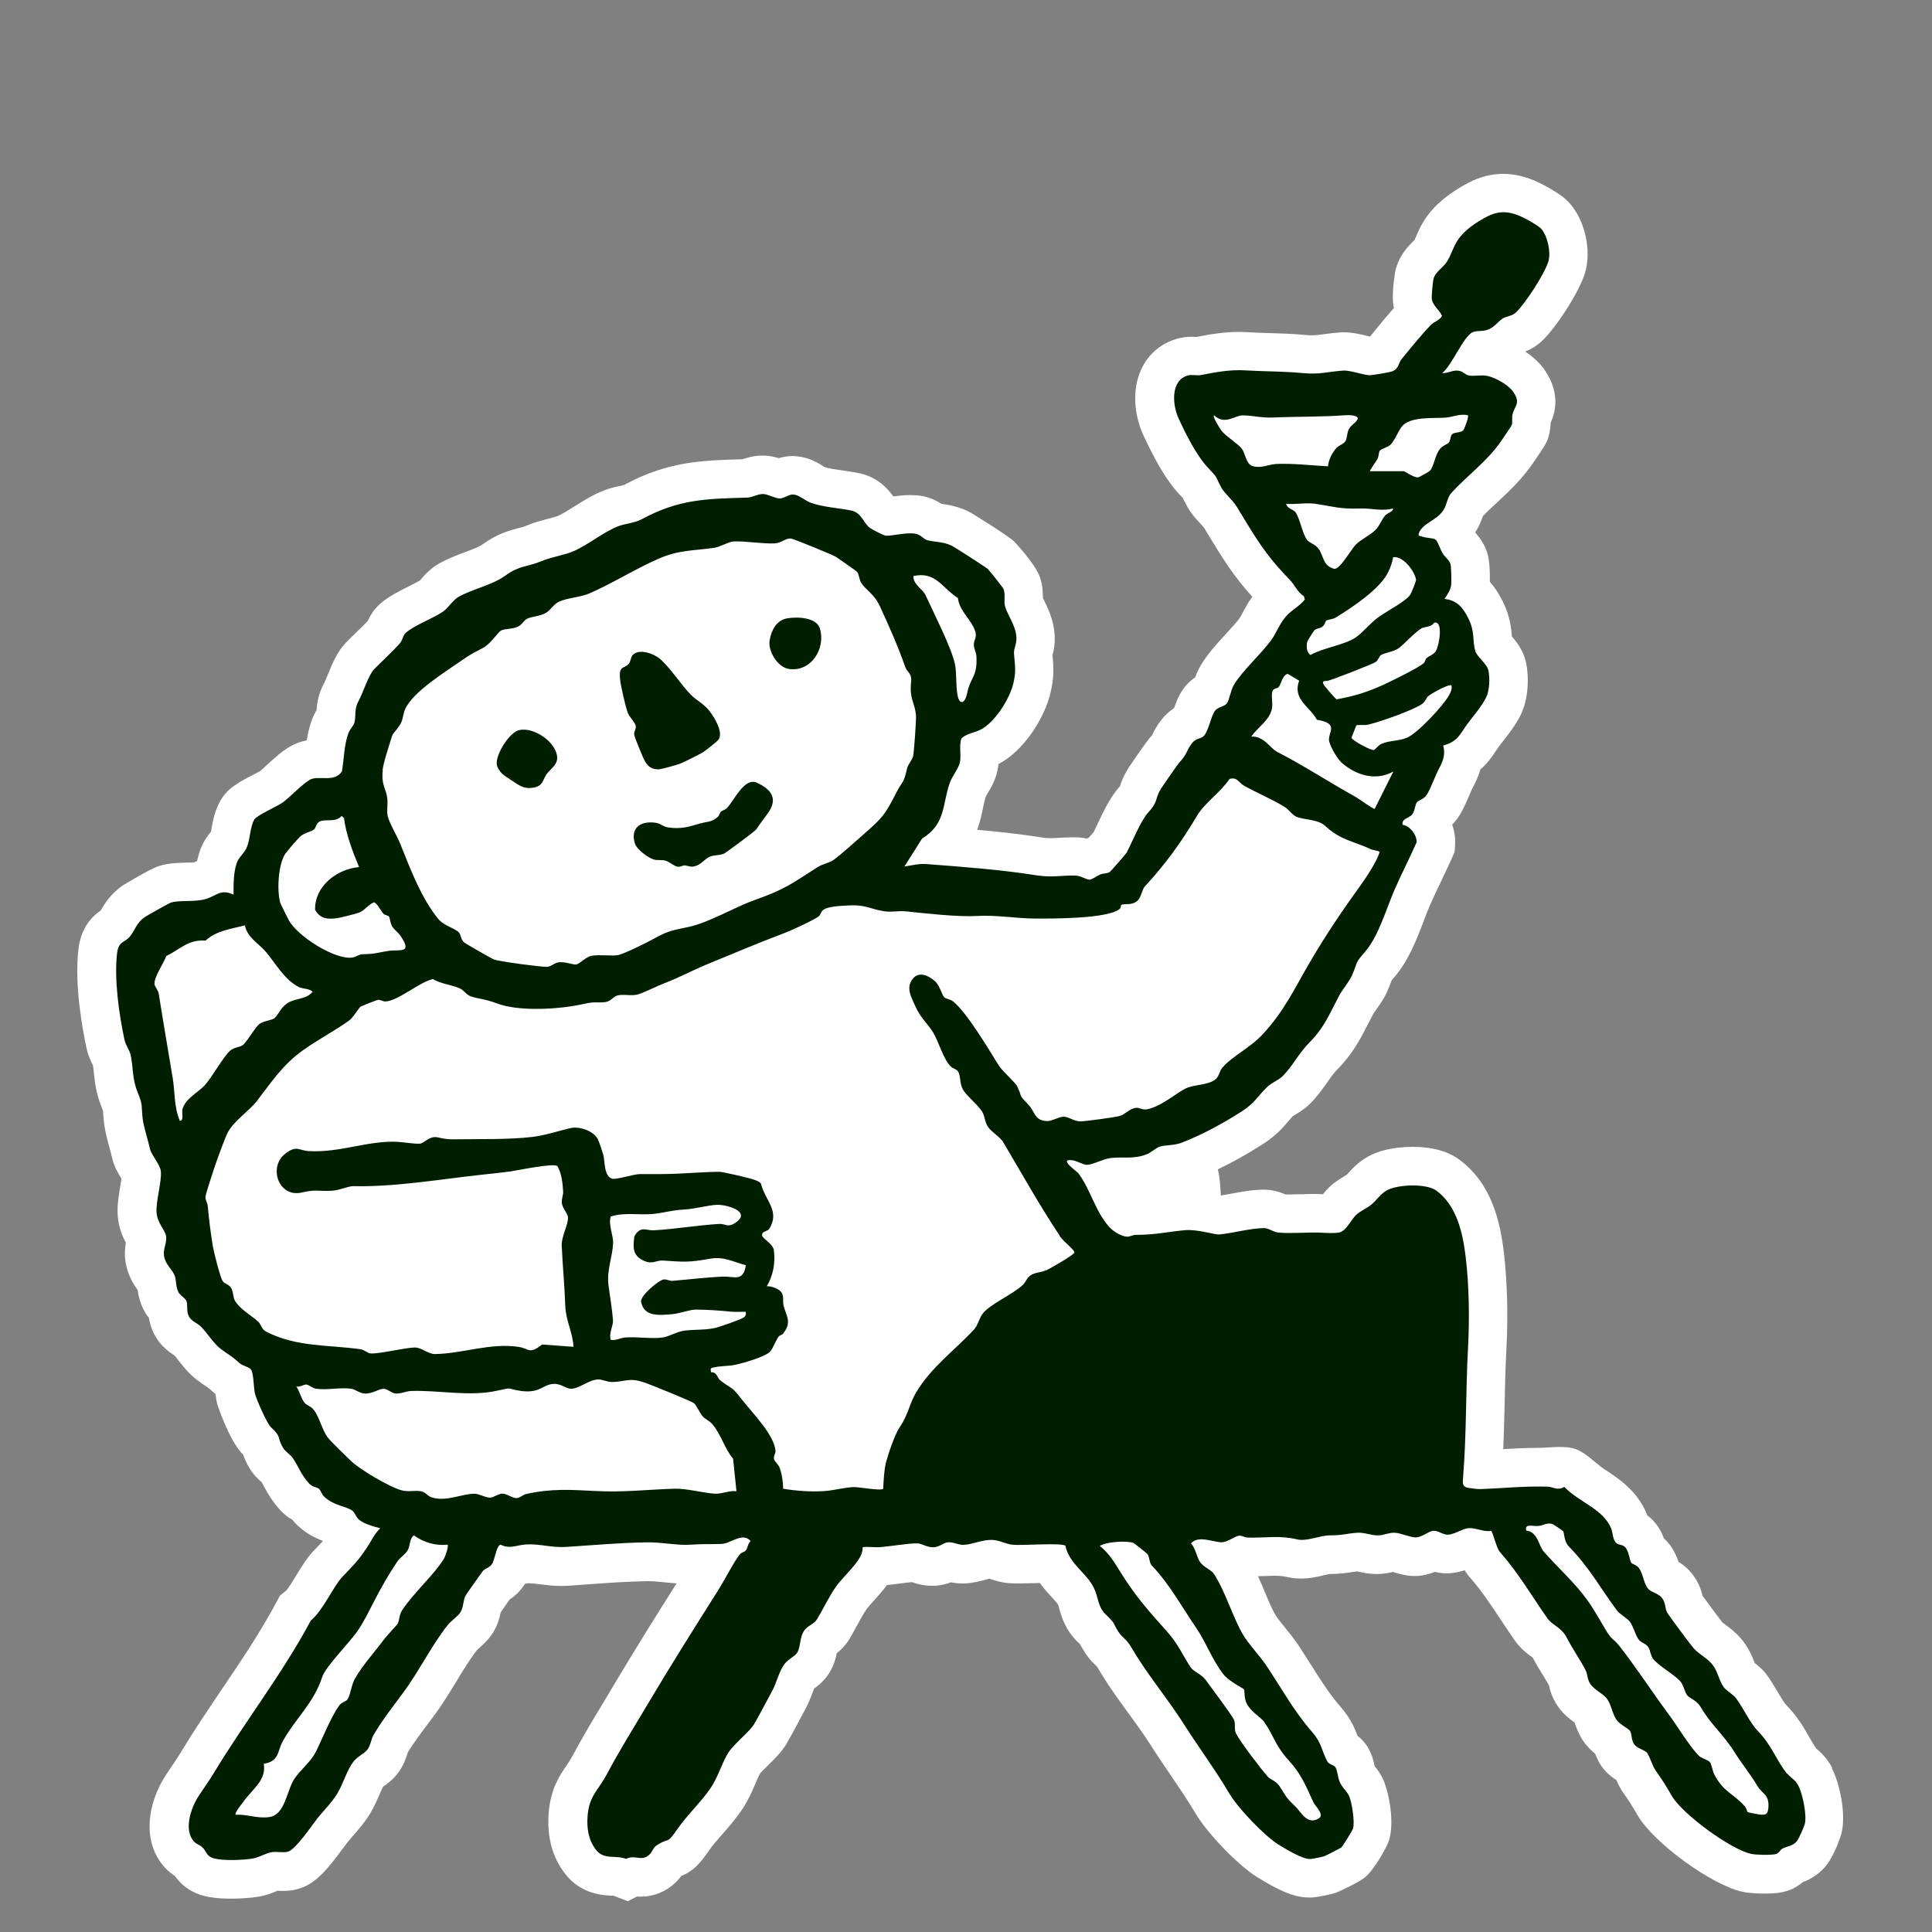 <svg width="100" height="100" viewBox="0 0 100 100" fill="none" xmlns="http://www.w3.org/2000/svg">
<rect x="0" y="0" width="100" height="100" fill="#808080" stroke="none"/>
<path d="M94.844 91.52C94.559 90.98 94.199 90.665 94.009 90.5C93.874 90.31 93.764 90.12 93.634 89.89C93.364 89.42 93.029 88.835 92.404 88.19C92.319 88.09 92.124 87.76 92.004 87.56C91.824 87.26 91.639 86.945 91.434 86.67C91.244 86.415 91.024 86.235 90.824 86.08C90.824 86.07 90.819 86.065 90.814 86.055C90.714 85.8 90.579 85.445 90.324 85.085C89.979 84.59 89.569 84.29 89.294 84.085C89.244 84.05 89.194 84.015 89.149 83.975C88.969 83.745 88.399 82.985 88.124 82.6C88.064 82.34 87.944 81.955 87.654 81.555C87.409 81.22 87.134 80.995 86.884 80.845C86.794 80.59 86.659 80.27 86.429 79.96C86.329 79.83 86.229 79.72 86.124 79.625C86.014 79.325 85.834 78.975 85.529 78.665C85.444 78.58 85.359 78.505 85.269 78.44C85.254 78.405 85.244 78.37 85.224 78.33C84.719 77.14 83.764 76.52 83.069 76.065C82.619 75.77 82.214 75.325 81.744 75.085C81.129 74.77 80.304 74.94 79.639 74.94C79.004 74.94 78.399 74.975 77.809 75.005C77.844 74.215 77.859 73.43 77.879 72.66C77.899 71.74 77.919 70.79 77.969 69.88C78.064 68.13 78.019 66.34 77.839 64.825C77.649 63.245 77.219 61.275 75.539 60.025C74.944 59.585 74.129 59.36 73.124 59.36C72.614 59.36 71.639 59.42 70.854 59.84C70.344 60.11 70.019 60.465 69.804 60.7C69.774 60.735 69.744 60.77 69.709 60.805C69.669 60.83 69.629 60.85 69.594 60.875C69.379 61.005 69.084 61.18 68.794 61.455C68.669 61.575 68.564 61.695 68.479 61.81H68.389C68.274 61.8 68.154 61.8 68.029 61.8C67.804 61.8 67.574 61.805 67.339 61.815C67.144 61.82 66.949 61.825 66.764 61.825C66.764 61.825 66.609 61.825 66.539 61.825C66.304 61.725 65.919 61.575 65.404 61.575C64.804 61.58 64.204 61.695 63.674 61.795C63.504 61.825 63.339 61.855 63.189 61.88C63.169 61.435 63.144 60.95 63.034 60.525C63.764 60.175 64.519 59.76 65.314 59.25C66.049 58.785 66.399 58.37 66.679 58.04C66.754 57.955 66.829 57.86 66.929 57.76C66.954 57.745 66.979 57.735 66.999 57.72C67.194 57.605 67.484 57.435 67.769 57.165C68.154 56.79 68.444 56.38 68.699 56.02C68.874 55.77 69.039 55.535 69.179 55.395C70.019 54.555 70.419 53.765 70.809 53C70.894 52.835 70.979 52.665 71.074 52.49C71.119 52.41 71.184 52.325 71.249 52.235C71.434 51.97 71.644 51.675 71.804 51.315C71.919 51.055 71.984 50.875 72.029 50.745C72.069 50.695 72.124 50.635 72.189 50.555C72.909 49.715 73.334 48.61 73.704 47.635C73.809 47.365 73.904 47.105 74.004 46.88C74.184 46.465 74.379 46.055 74.574 45.65C74.769 45.24 74.964 44.83 75.149 44.42L75.289 44.1L75.314 43.755C75.339 43.39 75.284 43.025 75.164 42.68C75.299 42.545 75.434 42.385 75.554 42.185C75.749 41.87 75.894 41.525 76.039 41.195C76.114 41.02 76.189 40.835 76.274 40.68C76.354 40.525 76.514 40.225 76.624 39.825C76.999 39.51 77.224 39.165 77.404 38.9C77.444 38.84 77.489 38.77 77.539 38.7C77.624 38.58 77.719 38.46 77.819 38.335C78.094 37.98 78.439 37.545 78.699 37.025C79.124 36.18 79.149 35.04 78.984 34.285C78.849 33.665 78.504 33.23 78.254 32.945C78.224 32.555 78.174 31.915 77.779 31.125C77.674 30.915 77.469 30.515 77.114 30.115C77.124 29.645 77.104 28.985 76.969 28.58C76.809 28.095 76.529 27.76 76.354 27.56C76.354 27.555 76.359 27.55 76.364 27.54C76.574 27.225 76.684 26.92 76.754 26.71C76.974 26.485 77.214 26.26 77.464 26.03C78.074 25.465 78.769 24.82 79.364 23.945L79.409 23.88C79.954 23.08 80.069 22.915 80.159 22.575C80.234 22.315 80.254 22.08 80.259 21.89C80.454 21.455 80.819 20.435 79.969 19.175C79.714 18.8 79.349 18.465 78.944 18.195C79.184 18.1 79.494 17.945 79.789 17.67C80.494 17.025 81.739 15.145 82.044 14.11C82.384 12.965 82.044 11.43 81.259 10.535C80.989 10.225 80.654 10.005 80.169 9.725C79.539 9.365 78.764 9 77.804 9C77.199 9 76.604 9.15 76.034 9.445C74.989 9.99 74.239 10.615 73.754 11.35C73.544 11.665 73.409 11.975 73.304 12.22C73.274 12.29 73.244 12.36 73.219 12.42C73.204 12.435 73.189 12.45 73.174 12.465C72.899 12.735 72.394 13.23 72.219 14.045C72.184 14.205 72.044 15.19 72.109 15.715C72.119 15.795 72.129 15.865 72.149 15.94C71.824 16.31 71.429 16.78 70.974 17.345C70.954 17.37 70.934 17.395 70.914 17.42C70.859 17.405 70.799 17.39 70.739 17.38C70.384 17.295 69.984 17.2 69.569 17.2H69.459L69.389 17.205C69.034 17.23 68.759 17.265 68.509 17.3C68.254 17.335 68.099 17.355 67.904 17.355C67.794 17.355 67.674 17.35 67.529 17.335C66.894 17.275 66.289 17.26 65.704 17.24C65.334 17.23 64.959 17.22 64.579 17.195C64.429 17.185 64.284 17.18 64.139 17.18C63.319 17.18 62.584 17.31 61.929 17.44C61.849 17.44 61.769 17.43 61.689 17.43C61.414 17.43 61.164 17.465 60.919 17.535C60.084 17.775 59.424 18.34 59.064 19.13C58.529 20.3 58.774 21.655 59.184 22.535C59.684 23.6 60.294 24.8 61.084 25.63C61.139 25.69 61.189 25.735 61.224 25.775C61.274 25.88 61.339 26.02 61.454 26.225C61.644 26.575 61.884 26.835 62.099 27.065C62.174 27.145 62.284 27.265 62.314 27.305L62.599 27.775C63.294 28.915 63.824 29.785 64.819 30.89C64.599 31.19 64.444 31.485 64.319 31.715C64.269 31.81 64.199 31.945 64.169 31.985C64.009 32.205 63.729 32.51 63.459 32.805C62.974 33.33 62.479 33.875 62.139 34.46C62.019 34.665 61.929 34.875 61.864 35.06C61.704 35.165 61.534 35.31 61.379 35.49C61.054 35.87 60.894 36.295 60.769 36.655C60.559 36.79 60.329 36.98 60.119 37.25C59.854 37.59 59.724 37.86 59.644 38.02L59.634 38.05C59.634 38.05 59.594 38.095 59.569 38.125C59.319 38.39 58.399 39.76 58.364 39.82C58.139 40.195 58.034 40.49 57.964 40.705C57.949 40.72 57.939 40.735 57.924 40.75C57.484 41.235 57.139 41.935 56.739 42.795C56.694 42.89 56.654 42.98 56.614 43.06C56.544 43.145 56.444 43.255 56.349 43.365C56.314 43.375 56.274 43.39 56.234 43.405C56.084 43.37 55.914 43.345 55.734 43.34C55.649 43.34 55.564 43.34 55.484 43.34C55.249 43.34 55.034 43.35 54.814 43.365C54.669 43.375 54.529 43.385 54.374 43.385C54.219 43.385 54.094 43.375 53.949 43.35C52.824 43.175 51.699 43.05 50.579 42.95C50.729 42.55 50.809 42.165 50.874 41.845C50.924 41.615 50.964 41.41 51.024 41.23C51.054 41.175 51.089 41.12 51.119 41.065C51.289 40.78 51.524 40.385 51.624 39.9C51.649 39.78 51.669 39.66 51.679 39.55C52.984 38.865 54.004 37.245 54.339 35.995C54.584 35.08 54.529 34.49 54.484 33.97C54.484 33.95 54.484 33.925 54.479 33.905C54.539 33.675 54.614 33.315 54.589 32.88C54.544 32.085 54.229 31.455 54.024 31.04C54.009 31.01 53.994 30.98 53.979 30.955C53.979 30.71 53.974 30.33 53.834 29.9C53.604 29.19 52.479 28.01 52.464 28C52.164 27.725 50.324 26.565 50.104 26.46C49.554 26.2 49.064 26.125 48.729 26.08C48.484 25.92 48.119 25.73 47.634 25.66C47.469 25.635 47.294 25.625 47.109 25.625C46.794 25.625 46.494 25.66 46.239 25.695C45.964 25.315 45.439 24.7 44.484 24.495C44.194 24.435 43.889 24.39 43.579 24.345C43.244 24.3 42.924 24.255 42.694 24.18C42.674 24.17 42.659 24.16 42.639 24.145C42.354 23.965 41.879 23.67 41.214 23.615L41.104 23.605H41.019C40.749 23.605 40.504 23.655 40.304 23.715C40.104 23.655 39.859 23.595 39.584 23.58H39.469C39.019 23.58 38.659 23.695 38.439 23.77C36.269 23.83 34.544 23.89 32.304 25.1C32.224 25.13 32.144 25.14 32.069 25.155C31.859 25.2 31.594 25.26 31.304 25.37C30.714 25.59 30.184 25.925 29.719 26.22C29.409 26.415 29.114 26.6 28.884 26.7C28.784 26.745 28.574 26.8 28.374 26.85C28.059 26.93 27.669 27.035 27.269 27.2C27.104 27.27 26.969 27.305 26.784 27.35C26.344 27.465 25.739 27.625 24.974 28.18C24.799 28.31 24.434 28.445 24.079 28.575C23.674 28.725 23.214 28.9 22.754 29.15C22.299 29.405 21.994 29.745 21.794 29.975C21.769 30 21.744 30.03 21.724 30.055C21.604 30.125 21.369 30.24 21.204 30.325C20.664 30.595 20.109 30.87 19.669 31.26C19.329 31.56 19.144 31.9 19.034 32.145C18.879 32.305 18.674 32.505 18.489 32.685C18.274 32.895 18.064 33.095 17.899 33.27C17.454 33.735 17.209 34.33 16.974 34.905C16.909 35.065 16.819 35.28 16.774 35.365C16.469 35.925 16.404 36.43 16.384 36.765C16.299 36.905 16.209 37.08 16.134 37.285C16.004 37.64 15.929 37.995 15.874 38.325C15.649 38.365 15.399 38.44 15.144 38.57C14.654 38.82 14.234 39.21 13.824 39.585C13.709 39.69 13.544 39.845 13.464 39.91C13.379 39.96 13.259 40.02 13.134 40.085C12.394 40.47 11.804 40.775 11.434 41.4C11.119 41.93 11.024 42.465 10.954 42.86C10.944 42.92 10.934 42.98 10.924 43.04C10.759 43.245 10.484 43.595 10.319 44.12C10.274 44.265 10.234 44.415 10.204 44.56C10.189 44.57 10.169 44.575 10.154 44.585C10.119 44.6 10.084 44.62 10.084 44.625C10.004 44.645 9.769 44.65 9.614 44.65C9.209 44.66 8.704 44.67 8.179 44.84C7.764 44.98 6.404 45.795 6.394 45.805C5.724 46.25 5.394 46.805 5.219 47.12C4.749 47.45 4.179 48.02 4.054 49.175C3.859 50.98 4.239 53.13 4.479 54.255C4.564 54.645 4.714 54.95 4.814 55.15C4.834 55.26 4.844 55.385 4.859 55.525C4.904 55.975 4.969 56.595 5.254 57.29C5.289 57.375 5.314 57.44 5.334 57.495V57.545C5.344 57.705 5.354 57.9 5.394 58.2C5.439 58.54 5.539 58.925 5.684 59.47C5.734 59.65 5.779 59.82 5.809 59.955C5.909 60.39 6.119 60.735 6.289 61.01C6.274 61.12 6.249 61.245 6.234 61.345C6.149 61.835 6.054 62.39 6.094 62.93C6.139 63.525 6.339 63.995 6.514 64.32C6.464 64.595 6.434 64.96 6.509 65.385C6.624 66.03 6.924 66.49 7.124 66.77C7.164 67.065 7.254 67.5 7.529 67.96C7.589 68.055 7.649 68.145 7.709 68.22C7.729 68.345 7.759 68.48 7.804 68.62C8.089 69.535 8.729 69.965 9.029 70.155C9.089 70.225 9.164 70.32 9.229 70.405C9.474 70.715 9.774 71.105 10.199 71.425C10.394 71.575 10.534 71.67 10.664 71.755C10.804 71.85 10.849 71.88 10.999 72.02C11.049 72.07 11.104 72.11 11.154 72.155C11.174 72.325 11.199 72.495 11.244 72.665C11.244 72.685 11.854 74.57 12.589 75.3C12.649 75.475 12.734 75.675 12.869 75.915C13.089 76.31 13.364 76.565 13.544 76.72C13.579 76.785 13.614 76.85 13.649 76.915C13.834 77.255 14.089 77.72 14.539 78.2C14.734 78.405 14.939 78.555 15.129 78.66C15.204 78.755 15.294 78.855 15.394 78.95C15.854 79.385 16.339 79.615 16.719 79.76C16.649 79.835 16.224 80.28 16.224 80.28C15.889 80.635 15.629 81.06 15.354 81.51C15.189 81.78 14.919 82.225 14.804 82.335L14.489 82.59L14.299 82.945C13.474 84.485 12.509 85.92 11.484 87.435C10.769 88.495 10.029 89.59 9.339 90.735C9.189 90.985 9.049 91.185 8.914 91.385C8.799 91.555 8.679 91.73 8.554 91.925C7.659 93.32 7.304 95.33 8.544 96.675C8.719 96.865 8.899 97 9.054 97.1C9.284 97.425 9.729 97.92 10.579 98.135C10.954 98.23 11.399 98.275 11.954 98.275C12.454 98.275 12.994 98.235 13.399 98.17C13.779 98.105 14.089 97.98 14.314 97.885L14.359 97.865C14.454 97.865 14.544 97.875 14.634 97.875C14.929 97.875 15.194 97.84 15.454 97.765C16.354 97.5 16.964 96.74 17.799 95.605C17.874 95.5 17.939 95.415 17.989 95.355C18.079 95.24 18.184 95.125 18.289 95C18.569 94.68 18.884 94.315 19.149 93.885C19.354 93.545 19.499 93.21 19.629 92.91C19.689 92.775 19.769 92.585 19.829 92.48C20.019 92.345 20.339 92.125 20.614 91.75C20.909 91.35 21.029 90.96 21.099 90.73V90.71C21.409 90.21 21.834 89.64 22.214 89.14L22.444 88.83C22.889 88.235 23.264 87.615 23.629 87.02C23.989 86.425 24.334 85.86 24.694 85.4C24.724 85.375 24.754 85.345 24.784 85.32C25.004 85.125 25.309 84.855 25.549 84.455C25.774 84.07 25.864 83.71 25.914 83.455C26.049 83.26 26.239 82.99 26.379 82.79C26.589 82.65 26.869 82.43 27.104 82.08C27.129 82.045 27.149 82.01 27.174 81.975C27.184 81.975 27.189 81.975 27.194 81.975C27.239 81.965 27.289 81.955 27.324 81.95H27.384C27.529 81.95 27.719 81.97 27.939 82C28.259 82.04 28.624 82.09 29.044 82.09C29.154 82.09 29.269 82.09 29.379 82.08C29.779 82.055 30.179 82.025 30.579 81.995C31.589 81.92 32.544 81.855 33.549 81.84C33.789 81.84 34.059 81.865 34.349 81.895C34.559 81.915 34.784 81.94 35.019 81.955C33.839 83.82 32.824 85.45 31.794 87.18C31.594 87.52 31.399 87.84 31.209 88.16C30.674 89.045 30.169 89.88 29.619 90.91C29.534 91.065 29.439 91.205 29.334 91.365C28.979 91.88 28.494 92.59 28.399 93.845C28.304 95.065 28.584 96.115 29.234 96.965C30.054 98.04 31.174 98.095 31.649 98.12C31.684 98.12 31.714 98.12 31.749 98.12L32.494 98.405L32.964 98.165C33.029 98.165 33.094 98.17 33.159 98.17C33.834 98.17 34.459 97.92 34.964 97.44C35.084 97.325 35.184 97.21 35.264 97.1C35.929 96.83 36.279 96.385 36.684 95.8C36.874 95.52 37.129 95.235 37.394 94.93C37.724 94.555 38.094 94.135 38.419 93.645C38.724 93.19 38.934 92.71 39.099 92.32C39.174 92.14 39.294 91.875 39.334 91.805C39.399 91.72 39.609 91.515 39.749 91.375C40.104 91.025 40.474 90.665 40.724 90.235C40.919 89.9 41.144 89.475 41.364 89.065C41.474 88.855 41.584 88.65 41.684 88.465C41.849 88.16 41.964 87.86 42.054 87.62C42.079 87.55 42.114 87.46 42.139 87.395C42.344 87.25 42.649 87.015 42.899 86.63C43.149 86.24 43.254 85.855 43.309 85.57C43.519 85.405 43.764 85.17 43.969 84.83C44.089 84.63 44.214 84.4 44.344 84.16C44.519 83.845 44.714 83.485 44.854 83.29C44.924 83.195 45.084 83.01 45.229 82.85C45.449 82.605 45.689 82.34 45.904 82.045C46.079 82.025 46.279 82 46.484 81.975C46.689 81.95 46.989 81.91 47.199 81.89C47.439 81.975 47.794 82.08 48.244 82.08H48.359C48.704 82.065 48.994 81.985 49.229 81.9C49.394 81.935 49.589 81.96 49.814 81.96H49.929C50.349 81.94 50.709 81.845 50.994 81.77C51.069 81.75 51.159 81.725 51.209 81.71C51.224 81.71 51.234 81.72 51.249 81.725C51.459 81.795 51.774 81.9 52.169 81.94C52.289 81.95 52.459 81.96 52.669 81.96C52.889 81.96 53.179 81.95 53.479 81.945C53.594 81.945 53.709 81.94 53.824 81.935C54.034 82.23 54.254 82.47 54.434 82.665C54.574 82.815 54.729 82.985 54.769 83.06C54.794 83.125 54.809 83.19 54.824 83.25C54.939 83.665 55.129 84.365 55.804 85.01C55.844 85.05 55.874 85.08 55.904 85.105C55.959 85.215 56.049 85.37 56.179 85.57C56.384 85.885 56.594 86.085 56.719 86.2L56.769 86.25C56.769 86.25 56.804 86.3 56.829 86.34C57.314 87.175 57.869 87.935 58.404 88.67C58.819 89.24 59.209 89.775 59.569 90.34C59.894 90.855 60.239 91.36 60.579 91.86C61.044 92.545 61.484 93.19 61.874 93.85C62.499 94.91 64.094 96.56 65.094 97.175C66.139 97.815 66.949 98.215 67.759 98.215H67.894L67.989 98.205C68.214 98.185 68.834 98.075 69.164 97.96C69.329 97.905 70.324 97.43 70.634 97.185C71.154 96.77 71.794 95.56 71.879 95.305C72.219 94.3 71.854 92.62 71.564 92.045C71.424 91.76 71.264 91.555 71.149 91.41C71.099 91.165 71.019 90.82 70.809 90.46C70.649 90.19 70.454 89.99 70.269 89.85C70.129 89.475 69.909 88.94 69.379 88.335C68.809 87.68 68.369 86.985 67.859 86.175C67.639 85.825 67.414 85.475 67.174 85.11C66.984 84.825 66.744 84.53 66.514 84.245C66.349 84.045 66.104 83.74 66.029 83.615C65.854 83.325 65.669 82.885 65.474 82.42C65.364 82.15 65.244 81.87 65.114 81.585C65.239 81.585 65.359 81.575 65.479 81.575C65.649 81.57 65.809 81.56 65.969 81.56C66.234 81.56 66.429 81.58 66.644 81.63C66.859 81.68 67.094 81.705 67.329 81.705C67.794 81.705 68.214 81.61 68.544 81.53C68.634 81.51 68.724 81.485 68.809 81.47C69.354 81.47 69.689 81.415 69.959 81.375C70.059 81.36 70.154 81.345 70.249 81.335C70.279 81.34 70.309 81.35 70.339 81.355C70.549 81.4 70.869 81.47 71.259 81.47H71.359C71.654 81.46 71.909 81.41 72.089 81.365C72.094 81.365 72.104 81.365 72.109 81.37C72.394 81.455 72.784 81.575 73.229 81.575C73.639 81.575 73.994 81.47 74.269 81.36C74.444 81.405 74.649 81.435 74.874 81.435H74.979C75.299 81.42 75.574 81.35 75.809 81.275C75.884 81.4 75.969 81.52 76.069 81.63C76.674 82.32 77.124 83 77.649 83.79C77.884 84.145 78.129 84.515 78.394 84.895C78.704 85.34 79.064 85.605 79.284 85.76C79.299 85.77 79.314 85.78 79.329 85.79C79.514 86.14 79.704 86.455 79.879 86.735C79.989 86.915 80.094 87.085 80.174 87.235C80.224 87.465 80.329 87.865 80.614 88.29C80.889 88.7 81.234 88.965 81.499 89.16C81.579 89.395 81.704 89.74 81.934 90.09C82.129 90.385 82.359 90.605 82.569 90.775C82.659 91.03 82.799 91.325 83.039 91.605C83.239 91.84 83.464 92.01 83.664 92.135C83.754 92.345 83.869 92.575 84.024 92.8C84.344 93.25 84.434 93.4 84.724 93.895L84.774 93.98C85.619 95.41 88.609 97.58 90.199 97.92C90.564 97.995 91.069 98.01 91.339 98.01C91.969 98.01 92.269 97.945 92.479 97.88C92.844 97.77 93.114 97.585 93.309 97.42C93.609 97.31 94.039 97.1 94.434 96.665C94.954 96.09 95.294 94.965 95.299 94.955C95.589 93.89 95.199 92.25 94.814 91.52H94.844Z" fill="white"/>
<path d="M73.609 36.425C73.154 36.755 71.414 37.36 70.824 37.5C70.614 37.55 70.404 37.5 70.199 37.535L69.949 38.175C69.984 38.325 70.919 38.83 71.094 38.815C71.169 38.81 71.324 38.585 71.474 38.51C71.859 38.32 72.414 38.36 72.829 38.175C73.384 37.93 74.684 36.535 74.989 35.995C75.089 35.82 75.159 35.68 75.124 35.47C75.009 35.355 74.049 35.9 73.919 36.015C73.799 36.125 73.774 36.295 73.599 36.42L73.609 36.425Z" fill="white"/>
<path d="M36.85 73.69C36.69 73.51 36.5 73.455 36.38 73.32C36.235 73.155 36.045 72.74 35.925 72.63C35.825 72.535 33.73 71.685 33.42 71.58C32.525 71.265 32.405 71.535 31.67 71.53C31.4 71.53 31.18 71.39 30.955 71.4C30.475 71.42 30.01 71.855 29.61 71.88C29.295 71.905 29.075 71.61 28.655 71.63C28.1 71.655 27.95 72.13 26.975 71.995C26.185 71.885 26.605 71.785 25.74 71.98C24.325 72.295 22.715 71.95 21.3 71.995C21 72.005 20.735 72.155 20.465 72.125C20.235 72.1 20.065 71.885 19.86 71.885C19.6 71.885 19.285 72.15 18.895 72.13C18.585 72.115 18.43 71.92 18.17 71.88C17.62 71.795 16.915 71.96 16.365 71.88C16.155 71.845 15.995 71.68 15.865 71.665C15.715 71.65 15.525 71.81 15.34 71.765C15.505 71.995 15.595 72.41 15.765 72.605C15.89 72.745 16.095 72.785 16.24 72.97C16.53 73.335 16.68 74.04 16.97 74.41C17.12 74.6 17.94 75.4 18.17 75.62C18.655 76.08 20.13 76.95 20.755 77.13C21.13 77.24 21.455 77.13 21.785 77.185C22.015 77.225 22.13 77.43 22.32 77.495C23.1 77.76 23.87 77.32 24.56 77.315C24.8 77.315 25.145 77.535 25.385 77.515C25.58 77.5 25.795 77.31 26.005 77.31C26.235 77.31 26.51 77.545 26.73 77.54C26.915 77.54 27.06 77.37 27.235 77.33C28.53 77.035 29.57 77.11 30.835 77.175C32.32 77.25 33.5 77.095 34.925 77.055C35.525 77.035 36.37 77.27 36.975 77.31C37.38 77.335 37.72 77.13 38.12 77.185L37.945 75.5C37.495 74.98 37.325 74.225 36.85 73.69Z" fill="white"/>
<path d="M11.895 54.395C12.115 54.196 12.395 54.221 12.56 54.096C12.77 53.946 13.18 53.211 13.405 53.016C13.62 52.831 14.075 52.825 14.22 52.685C14.4 52.516 14.54 52.145 14.855 51.935C15.3 51.636 15.855 51.745 16.175 51.331C16 51.156 15.655 51.196 15.455 51.086C14.705 50.691 14.27 49.87 13.765 49.276C13.39 48.831 12.77 48.505 12.675 47.895C11.94 48.086 11.215 48.16 10.635 48.685C9.73 48.62 9.325 49.136 8.6 49.486C8.475 49.855 7.95 50.586 7.995 50.95C8.01 51.086 8.18 51.24 8.215 51.45C8.445 52.91 8.695 54.346 8.935 55.795C9.055 56.526 9 57.306 9.305 58.016C9.54 58.001 9.385 57.586 9.445 57.376C9.595 56.865 10.255 56.531 10.56 56.2C10.945 55.791 11.52 54.725 11.885 54.395H11.895Z" fill="white"/>
<path d="M21.42 79.476C21.18 79.661 21.255 79.961 21.105 80.241C20.985 80.461 20.725 80.596 20.585 80.806C20.12 81.486 19.7 82.226 19.34 82.936C19.13 83.346 18.815 83.966 18.57 84.336C18.16 84.966 16.855 86.251 16.685 86.791C16.245 88.171 15.275 88.966 14.625 90.156C14.36 90.641 14.46 91.181 13.655 91.296C13.785 92.161 13.085 92.591 12.63 93.221C12.545 93.336 12.11 93.856 12.2 93.936C12.795 93.901 13.335 94.146 13.945 94.056C14.76 93.936 14.84 92.696 15.23 92.091C15.525 91.631 16.08 91.206 16.35 90.676C16.675 90.026 17.15 88.831 17.565 88.276C17.7 88.096 17.925 88.071 17.995 87.956C18.155 87.691 18.185 87.221 18.365 86.906C18.76 86.206 19.375 85.536 19.85 84.896C20.03 84.651 20.55 84.111 20.58 84.056C20.69 83.851 20.645 83.606 20.825 83.336C21.415 82.451 22.475 81.511 22.985 80.676C23.055 80.556 23.235 80.021 23.17 79.956C22.535 80.026 21.945 79.841 21.42 79.476Z" fill="white"/>
<path d="M54.825 63.915C53.775 62.34 52.88 60.72 51.919 59.105C51.76 58.835 51.315 58.58 51.135 58.32C50.959 58.065 50.969 57.77 50.834 57.535C50.624 57.18 50.01 56.705 49.83 56.37C49.66 56.055 49.73 55.685 49.58 55.44C49.514 55.335 49.319 55.3 49.205 55.19C48.84 54.835 48.584 53.915 48.3 53.44C48.039 53.005 47.639 52.68 47.374 52.075C47.164 51.595 46.874 51.14 47.224 50.67C47.55 50.235 48.054 50.475 48.4 50.785C48.635 50.995 48.749 51.49 48.87 51.61C48.944 51.685 49.184 51.705 49.325 51.82C50.035 52.38 51.16 54.3 51.684 55.125C51.895 55.455 52.55 56.015 52.645 56.215C52.965 56.87 52.639 56.555 53.239 57.185C53.554 57.52 53.544 58.01 54.209 58.015C54.455 58.015 54.809 57.79 55.054 57.79C55.304 57.79 55.59 58.035 55.9 58.03C56.194 58.03 57.624 57.825 57.929 57.76C58.205 57.7 58.469 57.35 58.815 57.33C58.984 57.32 59.135 57.455 59.374 57.405C60.205 57.23 60.989 56.445 61.505 56.27C61.889 56.135 62.565 56.135 62.904 55.86C63.099 55.7 63.12 55.41 63.26 55.255C63.83 54.605 64.68 54.25 65.37 53.505C66.49 52.29 66.99 51.165 67.799 49.785C68.609 48.4 69.499 47.075 70.434 45.79C70.725 45.39 71.275 44.555 71.4 44.1C71.419 44.03 71.079 44.005 70.95 43.945C70.029 43.505 69.404 43.485 68.594 42.745C68.2 42.385 67.484 42.435 67.09 42.26C66.859 42.155 66.715 41.905 66.499 41.765C65.87 41.37 65.04 41.025 64.365 40.645C64.115 40.505 64.029 40.19 63.635 40.31C63.175 41.005 62.359 41.525 61.94 42.235C61.145 43.58 60.3 44.745 59.249 45.875C59.124 46.01 59.075 46.39 58.914 46.565C58.62 46.9 58.179 46.73 58.029 46.83C58.005 46.85 58.029 46.98 57.934 47.05C57.27 47.55 54.514 47.54 53.605 47.535C52.594 47.535 51.539 47.345 50.59 47.4C49.559 47.465 47.914 47.27 46.864 47.16C46.52 47.125 46.12 47.215 45.779 47.16C45.01 47.045 44.825 46.79 43.849 46.86C43.499 46.885 42.825 46.895 42.584 47.105C42.489 47.19 42.459 47.335 42.395 47.4C42.19 47.585 40.87 48.185 40.535 48.31C39.234 48.795 37.984 49.335 36.669 49.87C35.91 50.18 35.169 50.585 34.414 50.87C33.98 51.035 33.4 51.335 33.065 51.445C32.684 51.57 32.275 51.42 31.934 51.52C31.744 51.575 31.599 51.83 31.305 51.86C30.809 51.91 30.845 51.81 30.204 51.955C28.98 52.23 26.88 52.37 25.7 51.92C25.095 51.69 24.799 51.705 24.375 51.565C24.145 51.49 24.02 51.26 23.809 51.155C23.424 50.965 22.825 50.925 22.404 50.665C21.695 50.82 20.61 51.785 19.954 51.825C19.809 51.835 19.669 51.705 19.515 51.75C19.459 51.765 18.704 52.065 18.665 52.09C18.564 52.145 18.285 52.655 18.049 52.825C17.325 53.335 16.415 53.825 15.7 54.335C14.604 55.115 14.065 55.98 13.284 56.985C12.884 57.5 12.095 58 11.78 58.615C11.645 58.875 11.264 59.92 11.145 60.27C11.055 60.52 10.639 61.79 10.63 61.93C10.62 62.115 10.735 62.26 10.749 62.415C10.805 63.08 10.899 63.79 11.005 64.45C11.055 64.765 11.399 66.16 11.54 66.325C11.649 66.45 11.835 66.47 11.95 66.64C12.079 66.84 12.044 67.095 12.145 67.29C12.37 67.73 13.085 68.13 13.374 68.41C13.495 68.525 13.54 68.8 13.77 68.915C15.345 69.715 16.959 69.59 18.649 69.825C18.86 69.855 19.015 70.025 19.149 70.04C19.559 70.09 20.875 69.76 21.445 69.735C21.794 69.72 22.149 70.075 22.505 70.075C23.91 70.065 25.384 69.485 26.845 69.705C27.39 69.79 27.375 70.115 28.055 69.58L29.68 69.7C29.64 68.94 29.285 68.375 29.255 67.59C29.22 66.545 29.114 65.495 29.07 64.455C29.049 63.995 29.41 63.385 29.395 63.005C29.39 62.815 29.11 62.545 29.079 62.28C29.049 62.04 29.154 61.845 29.145 61.68C29.119 61.245 29.07 60.725 28.845 60.345C28.619 60.185 26.88 60.555 26.459 60.615C25.93 60.695 25.36 60.75 24.82 60.805C22.649 61.045 20.43 61.425 18.285 61.385C18.029 61.38 17.579 61.595 17.204 61.62C16.454 61.67 16.395 61.53 15.61 61.715C14.425 61.995 13.85 60.38 14.784 59.685C15.36 59.255 15.454 59.54 15.985 59.57C17.61 59.66 19.04 59.02 20.564 59.09C20.825 59.105 21.529 59.22 21.759 59.18C21.915 59.15 22.195 58.84 22.505 58.845C22.759 58.845 22.945 58.965 23.465 58.96C24.75 58.94 26.314 58.985 27.559 58.835C28.239 58.755 28.88 58.53 29.52 58.38C29.989 58.27 30.72 58.525 30.945 58.965C31.005 59.085 31.18 59.61 31.224 59.77C31.309 60.085 31.244 60.885 31.689 61C31.895 61.055 32.815 60.76 33.114 60.76C33.825 60.76 34.45 60.77 35.145 60.735C35.834 60.7 36.539 60.65 37.215 60.64C37.414 60.64 38.87 60.98 39.084 61.07C39.194 61.115 39.309 61.15 39.385 61.255C39.599 62.15 40.385 62.65 39.815 63.59C39.739 63.71 39.525 63.705 39.444 63.85V63.97C39.624 64.205 40.005 64.4 40.05 64.695C40.145 65.33 40.014 66.015 39.684 66.565C39.925 66.545 40.364 66.71 40.469 66.925C40.569 67.13 40.499 67.355 40.554 67.565C40.705 68.15 40.995 68.42 40.529 69.015C40.459 69.105 40.349 69.095 40.289 69.18C40.145 69.395 40.005 69.785 39.864 69.94C39.62 70.215 38.434 70.555 38.029 70.635C37.65 70.71 37.285 70.675 36.864 70.785C36.724 70.82 36.8 70.925 36.794 71.02C37.109 70.985 37.12 71.32 37.279 71.44C37.98 71.965 37.804 71.67 38.425 72.465C38.934 73.115 40.08 74.265 40.135 75.085C40.145 75.23 40.02 75.37 40.059 75.52C40.09 75.64 40.285 75.785 40.349 75.96C40.474 76.29 40.535 76.695 40.529 77.045C41.224 77.16 41.929 77.21 42.639 77.17C43.099 77.145 43.755 76.965 44.224 76.96C44.465 76.96 45.599 77.16 45.709 77.05C45.724 76.645 45.755 76.07 45.855 75.685C45.969 75.245 46.315 74.225 46.554 73.875C47.025 73.19 47.054 72.665 47.414 72.06C48.2 70.74 49.429 69.87 50.419 68.795C50.605 68.59 50.675 68.245 50.84 68.01C51.205 67.495 52.4 67 52.94 66.495C53.109 66.335 53.135 66.115 53.38 65.975C53.62 65.835 53.885 65.855 54.114 65.745C54.34 65.635 55.554 64.94 55.594 64.815C55.639 64.675 54.889 64.14 54.815 63.905L54.825 63.915Z" fill="white"/>
<path d="M31.496 66.506C31.571 67.136 31.681 67.701 31.731 68.331C31.751 68.606 31.506 69.006 31.611 69.346C31.891 69.396 32.126 69.241 32.391 69.221C32.996 69.181 33.746 69.311 34.321 69.221C34.631 69.176 35.021 68.921 35.416 68.871C35.936 68.801 36.526 68.851 37.071 68.716C37.311 68.656 38.321 68.301 38.481 68.196C38.606 68.116 38.626 68.041 38.601 67.896C38.346 67.891 38.081 67.916 37.826 67.886C37.251 67.826 36.581 67.786 36.011 67.781C35.701 67.781 35.156 67.986 34.811 68.016C34.136 68.071 33.316 68.171 33.181 67.351C33.181 67.021 34.096 66.261 34.351 66.221C34.511 66.196 34.646 66.301 34.786 66.291C35.636 66.231 36.626 66.101 37.461 66.071C38.001 66.051 38.481 66.356 38.606 65.481C37.951 65.311 37.476 65.016 36.761 65.146C35.636 65.346 35.426 65.316 34.316 65.241C33.921 65.216 33.746 65.511 33.186 65.176C32.731 64.906 32.781 64.476 32.836 63.996C33.146 63.416 33.461 63.696 33.831 63.676C34.946 63.616 36.111 63.411 37.236 63.346C37.571 63.326 37.671 63.576 38.116 63.251C38.886 62.686 37.576 62.331 37.106 62.356C36.651 62.376 35.946 62.576 35.406 62.601C34.771 62.631 34.416 62.771 33.831 62.826C33.096 62.901 32.341 62.731 31.616 62.961C31.486 63.421 31.756 63.931 31.741 64.341C31.711 65.051 31.406 65.721 31.501 66.506H31.496Z" fill="white"/>
<path d="M59.394 80.435C59.364 80.395 58.699 79.865 58.654 79.85C58.274 79.74 57.284 79.79 56.924 80.01C57.429 80.415 57.699 80.9 58.034 81.43C58.844 82.71 59.439 83.355 60.424 84.465C60.999 85.115 61.209 85.655 61.619 86.285C61.774 86.52 62.184 86.645 62.404 86.945C62.659 87.29 63.739 88.745 63.859 88.985C63.974 89.215 63.859 89.48 63.974 89.715C64.174 90.115 65.289 91.59 65.634 91.97C65.749 92.095 66.049 92.19 66.209 92.42C66.624 93.025 66.469 92.94 67.054 93.505C67.344 93.79 67.659 94.48 68.259 94.115C68.569 93.925 68.074 93.485 67.989 93.295C67.579 92.41 67.349 91.815 66.694 91.1C65.989 90.33 65.919 89.8 65.424 89.11C65.264 88.885 64.764 88.605 64.539 88.19C64.384 87.9 64.434 87.5 64.389 87.435C64.349 87.38 63.604 87.025 63.314 86.645C62.744 85.9 62.434 85.02 61.934 84.285C61.154 83.135 60.554 82.005 59.604 81.01C59.489 80.89 59.504 80.59 59.394 80.435Z" fill="white"/>
<path d="M90.989 92.485C90.569 91.785 90.184 91.35 89.774 90.69C89.194 89.765 88.554 89.265 88.019 88.35C87.824 88.015 87.494 87.935 87.339 87.765C87.204 87.62 87.149 87.22 86.954 87.005C86.649 86.675 85.809 86.2 85.564 85.865C85.424 85.675 85.424 85.43 85.319 85.265C85.199 85.075 84.969 85.045 84.844 84.9C84.649 84.675 84.554 84.19 84.359 83.94C84.219 83.76 83.839 83.555 83.699 83.37C82.784 82.14 82.309 81.19 81.199 80.045C80.944 79.78 80.979 79.365 80.904 79.255C80.884 79.23 80.394 78.9 80.364 78.89C80.079 78.8 79.894 78.955 79.654 78.985C79.339 79.025 78.899 78.84 78.999 79.23C79.589 79.28 79.634 80.005 79.904 80.315C80.634 81.145 81.479 81.89 82.134 82.79C82.499 83.295 82.824 83.89 83.149 84.43C83.429 84.89 83.534 84.835 83.819 85.2C84.654 86.26 85.529 87.605 86.344 88.7C86.799 89.315 87.464 90.43 87.949 90.895C88.074 91.015 88.399 91.095 88.489 91.195C88.599 91.315 88.634 91.67 88.734 91.855C89.229 92.785 89.714 92.81 90.329 93.52C90.404 93.605 90.429 93.77 90.464 93.8C90.489 93.815 90.919 93.9 91.014 93.915C91.394 93.97 91.519 93.935 91.534 93.52C91.564 92.885 91.209 92.865 90.989 92.49V92.485Z" fill="white"/>
<path d="M73.385 24.705C73.445 24.705 73.97 24.405 74.015 24.355C74.22 24.135 74.27 23.55 74.525 23.235C74.68 23.04 74.9 23 74.98 22.91C75.08 22.8 75.065 22.56 75.15 22.475C75.275 22.35 75.635 22.405 75.74 22.255C75.815 22.15 76.045 21.555 75.97 21.485C75.565 21.395 75.195 21.58 74.83 21.61C74.195 21.66 72.965 21.53 72.54 22.09C72.365 22.325 72.18 22.81 71.96 23.02C71.84 23.135 71.48 23.24 71.415 23.32C71.355 23.4 71.37 23.605 71.295 23.74C71.235 23.85 70.865 24.345 70.905 24.38H72.655C72.695 24.38 73.15 24.71 73.38 24.7L73.385 24.705Z" fill="white"/>
<path d="M69.169 23.186C69.309 23.041 69.559 22.986 69.644 22.821C69.729 22.666 69.709 22.441 69.794 22.251C69.899 22.016 70.149 21.901 70.244 21.736C70.399 21.476 69.784 21.481 69.639 21.491C68.409 21.591 67.154 21.561 65.899 21.611C65.259 21.636 64.864 21.506 64.334 21.501C63.899 21.496 63.399 22.036 62.829 21.491C62.749 21.576 63.139 22.191 63.224 22.301C63.454 22.586 64.099 22.986 64.279 23.236C64.459 23.486 64.489 24.026 64.834 24.126C65.279 24.256 65.639 24.036 66.019 24.021C66.939 23.976 67.824 24.096 68.729 24.141C68.734 23.831 68.954 23.406 69.164 23.191L69.169 23.186Z" fill="white"/>
<path d="M71.469 33.9C71.37 33.96 71.36 34.135 71.2 34.255C71.07 34.355 68.859 35.22 68.684 35.235C68.564 35.245 68.405 35.215 68.5 35.41C68.535 35.48 69.12 36.165 69.18 36.185C70.055 36.035 70.754 35.825 71.555 35.455C72.014 35.245 73.359 34.59 73.68 34.32C73.76 34.25 73.77 34.11 73.83 34.055C73.98 33.925 74.219 33.875 74.335 33.655C74.48 33.375 74.715 32.105 74.23 32.22C74.055 32.47 73.764 32.41 73.559 32.515C73.305 32.645 72.659 33.33 72.4 33.525C72.135 33.72 71.695 33.75 71.465 33.895L71.469 33.9Z" fill="white"/>
<path d="M71.399 31.926C71.759 31.656 72.809 31.116 73.019 30.771C73.074 30.676 73.32 30.076 73.309 30.011C73.245 29.576 72.639 28.771 72.124 28.846C72.079 29.111 71.984 29.376 71.87 29.616C71.434 30.501 70.019 31.431 69.159 31.966C68.994 32.071 68.739 32.066 68.659 32.131C68.599 32.181 68.6 32.346 68.445 32.456C68.34 32.531 68.15 32.531 68.059 32.616C68.004 32.666 67.68 33.171 67.669 33.251C67.635 33.486 67.635 33.766 67.855 33.916C68.529 33.526 69.579 33.421 70.2 33.006C70.564 32.761 71.01 32.196 71.415 31.931L71.399 31.926Z" fill="white"/>
<path d="M14.945 47.615C15.37 48.425 17.335 49.706 18.26 49.56C18.425 49.535 18.595 49.391 18.77 49.391C19.485 49.376 19.52 49.306 20.1 49.221C20.715 49.13 21.365 49.391 20.745 48.45C20.615 48.251 20.4 48.126 20.295 47.935C20.2 47.77 20.19 47.505 20.135 47.435C20.09 47.376 19.925 47.37 19.855 47.295C19.685 47.105 19.6 46.846 19.375 46.7C19.075 46.806 18.88 47.136 18.595 47.236C18.385 47.31 17.66 47.495 17.44 47.526C16.94 47.596 16.575 47.556 16.315 47.09C16.285 45.865 17.445 44.975 18.59 44.88C18.255 44.066 17.925 43.225 17.81 42.346L17.69 42.23C17.395 42.6 16.85 42.365 16.54 42.526C16.375 42.611 16.36 42.84 16.275 42.92C16.135 43.056 15.745 43.096 15.525 43.316C15.37 43.471 14.93 43.98 14.8 44.16C14.41 44.706 14.335 46.086 14.515 46.725C14.535 46.791 14.88 47.486 14.95 47.62L14.945 47.615Z" fill="white"/>
<path d="M68.265 28.42C68.515 28.785 68.48 29.29 69.065 29.435C69.355 29.48 69.945 28.415 70.185 28.175C70.465 27.9 70.94 27.69 71.22 27.4C71.42 27.195 71.525 26.87 71.7 26.675C71.825 26.535 72.075 26.51 72.115 26.31C71.535 26.48 71.015 26.295 70.375 26.315C69.35 26.35 69.01 26.21 68.075 26.07C67.615 26 67.045 26.115 66.57 26.07C66.615 26.32 66.95 26.36 67.06 26.51C67.29 26.835 67.425 27.685 67.685 27.97C67.795 28.09 68.1 28.18 68.265 28.415V28.42Z" fill="white"/>
<path d="M20.059 42.26C20.134 42.6 20.544 43.285 20.699 43.67C21.219 44.955 21.789 46.495 22.684 47.59C22.974 47.945 23.519 48.045 23.744 48.28C23.849 48.395 23.839 48.645 24.014 48.795C24.079 48.855 25.454 49.64 25.549 49.675C25.849 49.78 27.934 50.055 28.299 50.06C28.494 50.06 28.669 49.86 28.899 49.825C29.254 49.775 29.674 49.975 29.839 49.93C30.024 49.875 30.314 49.545 30.609 49.485C30.984 49.41 31.744 49.515 32.004 49.445C32.409 49.335 33.504 48.785 33.904 48.565C34.619 48.17 34.874 48.155 35.624 47.995C36.674 47.775 38.014 46.965 39.049 46.6C40.604 46.045 40.964 45.76 42.294 44.905C42.559 44.735 42.884 44.695 43.124 44.53C43.454 44.305 44.324 43.52 44.689 43.2C45.679 42.335 45.804 42.175 46.384 41.04C46.714 40.395 46.749 40.63 46.939 39.79C46.989 39.57 47.209 39.36 47.254 39.14C47.309 38.89 47.424 37.225 47.399 37C47.329 36.345 47.059 36.2 47.149 35.295C47.194 34.84 46.949 34.83 46.844 34.53C46.444 33.405 46.029 32.48 45.529 31.385C45.239 30.75 44.779 30.535 44.564 30.18C44.464 30.01 44.454 29.72 44.349 29.61C44.304 29.56 43.389 28.92 43.254 28.835C43.074 28.725 41.059 27.9 40.934 27.89C40.644 27.865 40.434 28.125 40.099 28.14C39.489 28.175 38.514 28.005 37.944 28.04C37.684 28.055 37.269 28.325 36.954 28.37C35.839 28.53 35.124 28.47 34.039 28.95C32.864 29.47 31.689 30.21 30.509 30.725C30.019 30.94 29.349 30.95 28.904 31.17C28.644 31.3 28.509 31.585 28.259 31.73C27.934 31.925 27.519 31.91 27.254 32.05C27.104 32.13 27.019 32.34 26.804 32.445C26.514 32.59 26.139 32.535 25.924 32.65C25.789 32.72 25.374 33.345 25.009 33.54C24.479 33.83 24.394 33.845 23.869 34.21C23.039 34.79 21.369 35.81 20.959 36.725C20.864 36.935 20.859 37.16 20.769 37.38C20.649 37.67 20.329 37.945 20.284 38.1C20.139 38.565 19.839 39.45 19.789 39.895C19.704 40.65 19.949 40.815 20.019 41.335C20.064 41.64 19.974 41.965 20.044 42.275L20.059 42.26ZM39.829 33.15C39.914 32.62 40.189 32.1 40.734 32.005C41.239 31.915 42.259 31.94 42.434 32.54C42.734 33.57 41.984 34.795 40.829 34.625C40.249 34.54 39.734 33.705 39.824 33.15H39.829ZM37.639 41.81C38.009 41.405 38.539 40.23 39.164 40.51C39.944 40.86 40.279 41.35 39.739 42.1C39.514 42.41 39.354 42.615 39.134 42.94C39.074 43.025 37.584 44.135 37.479 44.18C37.239 44.285 37.009 44.25 36.779 44.325C36.469 44.43 36.289 44.805 35.854 44.855C35.699 44.87 35.574 44.795 35.424 44.795C35.329 44.795 35.219 44.885 35.069 44.86C34.879 44.83 34.644 44.595 34.419 44.54C34.239 44.495 34.039 44.54 33.864 44.495C33.574 44.425 32.964 43.97 32.869 43.68C32.594 42.845 33.174 42.47 33.959 42.59C34.189 42.625 34.339 42.79 34.564 42.825C35.254 42.93 35.669 42.795 36.274 42.61C36.639 42.5 36.779 42.58 37.149 42.275C37.234 42.205 37.244 42.075 37.304 42.015C37.389 41.935 37.534 41.92 37.634 41.805L37.639 41.81ZM32.544 34.36C32.639 34.26 32.639 34.02 32.749 33.9C33.094 33.535 33.894 33.85 34.204 34.14C34.779 34.67 35.234 35.425 35.759 35.96C36.054 36.26 36.434 36.425 36.724 36.805C36.979 37.14 37.414 37.845 37.214 38.25C37.164 38.35 36.489 38.875 36.354 38.955C36.114 39.095 35.479 39.415 35.229 39.515C35.054 39.59 34.239 39.82 34.079 39.82C33.569 39.82 33.409 39.49 33.234 39.09C33.154 38.9 32.849 38.17 32.829 38.04C32.799 37.87 32.924 37.73 32.909 37.6C32.889 37.41 32.599 37.145 32.509 36.925C32.389 36.625 32.134 35.5 32.099 35.165C32.019 34.435 32.279 34.645 32.549 34.36H32.544ZM26.869 37.785C27.599 37.62 28.659 38.325 28.819 39.05C28.929 39.55 28.539 39.735 28.299 40.055C28.089 40.335 28.129 40.65 27.669 40.75C27.359 40.82 27.134 40.785 26.864 40.635C26.729 40.56 26.099 40.14 25.999 40.055C25.889 39.955 25.749 39.745 25.719 39.605C25.609 39.1 26.349 37.9 26.869 37.785Z" fill="white"/>
<path d="M49.429 34.35C49.529 34.81 49.459 35.49 49.574 36.015C49.679 36.52 49.959 36.385 50.059 35.895C50.234 35.025 50.609 35.045 50.544 33.96C50.534 33.745 50.409 33.555 50.409 33.36C50.409 33.11 50.574 33 50.489 32.695C50.314 32.085 49.659 31.64 49.584 30.94C48.754 30.415 48.444 29.545 47.284 29.805C47.264 30.25 47.759 30.465 47.914 30.8C48.319 31.685 49.244 33.5 49.429 34.345V34.35Z" fill="white"/>
<path d="M66.09 38.91C67.51 39.635 68.75 40.46 70.15 41.24C70.29 41.315 71.11 41.915 71.15 41.865L72.115 39.935C71.215 40.435 70.225 40.14 69.47 39.505C69.215 39.29 68.875 38.7 68.795 38.375C68.685 37.925 69.38 37.455 68.16 37.255C67.765 36.54 66.88 36.195 67.24 35.23L66.64 34.875C66.345 34.98 66.305 35.435 66.175 35.565C66.1 35.64 65.91 35.62 65.855 35.785C65.785 36.01 65.875 36.355 65.84 36.615C65.75 37.26 65.09 37.625 64.76 38.125C65.39 38.065 65.75 38.735 66.09 38.905V38.91Z" fill="white"/>
<path d="M92.489 91.805C91.874 91.001 91.739 90.376 90.959 89.566C90.579 89.171 90.184 88.326 89.839 87.876C89.734 87.736 89.339 87.486 89.234 87.346C88.989 87.025 88.924 86.566 88.689 86.231C88.414 85.835 87.964 85.65 87.669 85.32C87.509 85.141 86.369 83.611 86.284 83.451C86.174 83.231 86.219 82.981 86.039 82.731C85.834 82.451 85.504 82.445 85.319 82.246C85.079 81.981 85.044 81.445 84.834 81.165C84.699 80.986 84.489 80.96 84.439 80.895C84.349 80.781 84.309 80.27 84.114 80.076C83.989 79.945 83.809 79.975 83.694 79.895C83.464 79.74 83.489 79.346 83.394 79.111C82.959 78.081 81.709 77.746 80.969 76.96C80.624 77.171 80.384 76.96 80.129 76.951C78.934 76.91 77.814 77.031 76.639 77.076C76.499 77.081 76.139 77.035 75.984 77.01C75.654 76.951 75.709 76.706 75.734 76.4C75.909 74.206 75.864 71.975 75.984 69.775C76.064 68.266 76.044 66.57 75.864 65.066C75.714 63.821 75.409 62.42 74.354 61.63C73.834 61.245 72.369 61.3 71.794 61.605C71.459 61.785 71.259 62.12 70.974 62.355C70.734 62.55 70.404 62.681 70.184 62.891C69.919 63.145 69.674 63.745 69.284 63.8C69.019 63.84 68.599 63.816 68.314 63.8C67.619 63.776 66.789 63.861 66.159 63.795C65.904 63.77 65.644 63.56 65.424 63.566C64.694 63.575 63.759 63.84 63.109 63.895C62.874 63.916 61.969 63.611 61.319 63.675C60.404 63.761 59.809 63.916 58.789 63.916C58.629 63.916 58.479 64.02 58.329 64.01C58.019 63.99 57.609 63.73 57.404 63.495C56.699 62.706 56.439 61.566 55.824 60.736C55.749 60.636 54.724 59.935 55.534 60.06C55.779 60.1 56.054 60.291 56.264 60.291C56.534 60.291 57.114 59.986 57.479 59.941C58.139 59.865 58.664 60.011 59.339 59.751C59.589 59.656 59.859 59.395 60.024 59.35C60.349 59.255 60.774 59.295 61.149 59.151C62.239 58.73 63.284 58.156 64.244 57.545C64.979 57.075 65.064 56.766 65.599 56.251C65.824 56.035 66.164 55.92 66.384 55.706C66.879 55.225 67.244 54.486 67.774 53.961C68.549 53.185 68.819 52.465 69.319 51.526C69.489 51.206 69.839 50.81 69.974 50.495C70.319 49.711 70.079 49.931 70.674 49.24C71.354 48.45 71.769 47.001 72.174 46.071C72.534 45.24 72.959 44.425 73.324 43.596C73.349 43.236 72.969 42.725 72.599 42.696C72.529 42.37 72.929 42.355 73.089 42.16C73.244 41.971 73.234 41.645 73.349 41.516C73.454 41.401 73.699 41.38 73.859 41.12C74.074 40.77 74.274 40.17 74.514 39.725C74.709 39.35 74.819 39.005 74.699 38.59C75.449 38.376 75.544 38.041 75.919 37.516C76.239 37.071 76.669 36.605 76.919 36.105C77.099 35.745 77.124 35.096 77.039 34.7C76.959 34.346 76.454 34.011 76.359 33.691C76.199 33.13 76.359 32.725 75.999 32.001C75.729 31.46 75.419 31.066 74.769 31C74.904 30.785 75.069 30.57 75.109 30.305C75.134 30.14 75.119 29.32 75.074 29.186C74.999 28.965 74.779 28.826 74.664 28.631C74.554 28.456 74.419 28 74.289 27.921C74.164 27.84 73.819 27.851 73.594 27.77C73.479 27.73 73.374 27.761 73.449 27.576C73.654 27.07 74.359 26.941 74.704 26.416C74.894 26.131 74.904 25.75 75.124 25.511C75.989 24.566 76.974 23.89 77.719 22.8C77.804 22.671 78.234 22.05 78.249 22C78.299 21.826 78.244 21.62 78.289 21.441C78.414 20.971 78.724 20.87 78.324 20.28C78.079 19.921 77.394 19.541 76.979 19.456C76.659 19.39 76.329 19.485 76.034 19.436C75.819 19.401 75.734 19.201 75.434 19.18C75.149 19.166 74.924 19.331 74.649 19.311C75.149 18.916 75.734 17.436 76.214 17.201C76.419 17.101 76.689 17.16 76.944 17.085C77.349 16.971 77.519 16.645 77.789 16.48C77.989 16.36 78.244 16.37 78.454 16.18C78.944 15.73 79.954 14.161 80.144 13.53C80.284 13.05 80.099 12.21 79.774 11.841C79.669 11.726 79.354 11.54 79.199 11.45C78.459 11.03 77.794 10.78 76.979 11.206C76.419 11.495 75.794 11.905 75.444 12.441C75.219 12.78 75.099 13.236 74.879 13.566C74.679 13.861 74.269 14.095 74.194 14.45C74.159 14.616 74.094 15.316 74.109 15.46C74.154 15.835 74.499 16.02 74.639 16.355C74.504 16.585 74.224 16.651 74.049 16.831C73.599 17.296 72.969 18.066 72.549 18.585C72.374 18.805 72.414 19.061 72.089 19.21C71.964 19.27 70.999 19.43 70.864 19.421C70.524 19.395 69.849 19.16 69.539 19.18C68.639 19.245 68.334 19.401 67.354 19.305C66.389 19.215 65.454 19.23 64.474 19.171C63.664 19.12 62.939 19.261 62.174 19.41C61.954 19.456 61.704 19.37 61.479 19.436C60.569 19.695 60.684 20.976 61.009 21.671C61.384 22.48 61.934 23.59 62.544 24.23C63.099 24.811 62.869 24.605 63.219 25.245C63.374 25.526 63.794 25.87 64.024 26.245C65.004 27.846 65.439 28.655 66.764 30.015C67.004 30.261 67.159 30.655 67.489 30.86L67.539 31.03C67.259 31.381 66.884 31.55 66.579 31.886C66.224 32.276 66.064 32.776 65.789 33.145C65.264 33.861 64.279 34.745 63.869 35.446C63.689 35.751 63.639 36.215 63.504 36.406C63.379 36.575 63.059 36.586 62.904 36.77C62.679 37.031 62.569 37.825 62.304 38.096C62.149 38.255 61.909 38.196 61.704 38.461C61.384 38.865 61.489 38.99 61.034 39.475C60.979 39.535 60.169 40.696 60.089 40.825C59.739 41.41 59.989 41.441 59.414 42.075C59.044 42.486 58.579 43.626 58.324 44.12C58.294 44.181 57.484 45.115 57.424 45.145C57.279 45.221 57.089 45.2 56.939 45.266C56.779 45.331 56.529 45.526 56.399 45.531C56.229 45.531 55.944 45.331 55.674 45.321C54.984 45.295 54.484 45.435 53.649 45.306C51.769 45.011 49.874 44.87 47.964 44.725C47.539 44.696 47.214 44.791 46.814 44.85L47.724 43.406C48.964 42.651 48.764 41.636 49.164 40.511C49.279 40.185 49.619 39.766 49.684 39.465C49.769 39.056 49.624 38.62 49.764 38.215C50.039 37.965 50.454 37.92 50.759 37.766C51.489 37.386 52.214 36.24 52.429 35.456C52.614 34.761 52.529 34.45 52.484 33.816C52.469 33.581 52.629 33.316 52.609 32.98C52.574 32.37 52.144 31.826 52.024 31.39C51.944 31.116 52.054 30.816 51.949 30.5C51.924 30.421 51.214 29.53 51.129 29.451C51.049 29.375 49.414 28.316 49.259 28.245C48.799 28.026 48.389 28.066 47.984 27.956C47.794 27.901 47.669 27.666 47.354 27.62C46.854 27.546 46.094 27.77 45.814 27.721C45.714 27.701 45.109 27.39 45.009 27.311C44.689 27.061 44.589 26.541 44.079 26.43C43.414 26.285 42.639 26.265 41.959 26.02C41.659 25.91 41.374 25.62 41.064 25.596C40.839 25.576 40.594 25.8 40.364 25.8C40.119 25.8 39.759 25.581 39.509 25.57C39.239 25.561 38.949 25.745 38.674 25.756C36.529 25.816 35.134 25.84 33.224 26.87C32.829 27.081 32.399 27.09 32.019 27.23C31.264 27.515 30.479 28.18 29.694 28.526C29.204 28.741 28.594 28.811 28.039 29.041C27.259 29.36 26.889 29.261 26.159 29.791C25.464 30.296 24.494 30.471 23.739 30.89C23.449 31.05 23.214 31.456 22.934 31.655C22.464 31.985 21.434 32.37 21.014 32.745C20.844 32.895 20.839 33.136 20.709 33.285C20.364 33.685 19.739 34.251 19.359 34.645C19.069 34.95 18.799 35.84 18.549 36.306C18.314 36.736 18.444 37.066 18.339 37.425C18.304 37.56 18.109 37.73 18.029 37.961C17.804 38.581 17.809 39.281 17.699 39.925C17.319 40.52 16.494 40.126 16.069 40.346C15.654 40.56 15.014 41.266 14.619 41.545C14.344 41.74 13.299 42.2 13.169 42.41C12.929 42.81 12.964 43.45 12.754 43.901C12.609 44.215 12.344 44.365 12.239 44.711C12.084 45.196 12.084 45.806 12.089 46.31C11.429 45.99 11.199 46.365 10.674 46.526C10.069 46.711 9.309 46.566 8.824 46.725C8.754 46.751 7.624 47.38 7.509 47.461C7.054 47.761 6.979 48.175 6.719 48.48C6.429 48.816 6.129 48.696 6.054 49.38C5.909 50.725 6.159 52.501 6.444 53.821C6.504 54.1 6.709 54.37 6.759 54.59C6.904 55.251 6.834 55.836 7.119 56.52C7.419 57.261 7.299 57.2 7.389 57.935C7.434 58.295 7.669 59.056 7.769 59.486C7.834 59.776 8.284 60.276 8.324 60.611C8.384 61.136 8.059 62.175 8.104 62.766C8.144 63.31 8.544 63.666 8.594 63.971C8.654 64.346 8.424 64.621 8.494 65.025C8.574 65.481 8.939 65.725 9.049 66.046C9.139 66.311 9.084 66.626 9.259 66.921C9.359 67.085 9.609 67.195 9.659 67.365C9.714 67.561 9.659 67.781 9.729 68.016C9.844 68.391 10.174 68.441 10.404 68.671C10.754 69.025 11.054 69.54 11.424 69.82C11.854 70.145 11.959 70.15 12.384 70.546C12.549 70.695 12.914 70.76 12.999 70.895C13.134 71.111 13.124 71.85 13.199 72.141C13.279 72.456 13.809 73.66 14.014 73.861C14.614 74.436 14.304 74.326 14.639 74.921C14.764 75.141 15.029 75.281 15.164 75.481C15.454 75.921 15.599 76.361 16.014 76.8C16.189 76.986 16.419 76.971 16.524 77.076C16.599 77.145 16.644 77.341 16.789 77.475C17.289 77.945 17.899 77.945 18.239 78.195C18.369 78.29 18.414 78.525 18.604 78.675C18.869 78.885 19.354 79.02 19.684 79.1C19.384 79.391 19.234 79.731 19.019 80.061C18.519 80.816 18.304 81.001 17.704 81.635C17.249 82.121 16.704 83.38 16.089 83.876C14.614 86.635 12.704 89.066 11.074 91.76C10.784 92.24 10.549 92.55 10.259 92.996C9.874 93.596 9.499 94.725 10.039 95.316C10.164 95.456 10.354 95.496 10.469 95.611C10.704 95.835 10.669 96.085 11.094 96.195C11.589 96.32 12.584 96.281 13.094 96.195C13.409 96.145 13.759 95.91 14.089 95.865C14.354 95.831 14.664 95.91 14.909 95.841C15.309 95.721 16.149 94.475 16.434 94.111C16.749 93.716 17.189 93.281 17.454 92.841C17.769 92.326 17.954 91.611 18.309 91.165C18.539 90.885 18.854 90.775 19.024 90.55C19.189 90.326 19.204 90.025 19.344 89.785C19.774 89.05 20.374 88.281 20.859 87.626C21.694 86.505 22.334 85.165 23.184 84.1C23.364 83.876 23.714 83.656 23.844 83.43C23.999 83.171 23.969 82.826 24.094 82.596C24.129 82.525 24.939 81.38 24.989 81.32C25.109 81.175 25.334 81.15 25.464 80.956C25.619 80.725 25.689 79.996 25.909 79.951C26.384 80.195 26.749 79.971 27.219 79.941C27.909 79.895 28.549 80.115 29.279 80.07C30.679 79.981 32.089 79.85 33.499 79.831C34.299 79.82 35.039 80.005 35.789 79.951C36.379 79.91 36.799 79.93 37.329 79.915C37.834 79.9 38.424 79.281 38.854 79.766C38.709 79.876 38.704 80.115 38.619 80.231C38.539 80.341 38.394 80.341 38.314 80.43C38.049 80.725 37.469 81.841 37.219 82.236C35.954 84.236 34.724 86.186 33.534 88.191C32.784 89.46 32.124 90.49 31.404 91.846C30.964 92.665 30.494 92.951 30.414 93.99C30.364 94.621 30.449 95.225 30.844 95.74C31.259 96.285 31.844 96.001 32.409 96.216C32.889 95.971 33.199 96.385 33.619 95.99C33.769 95.85 33.799 95.641 33.989 95.516C34.664 95.066 34.469 95.531 35.069 94.665C35.594 93.906 36.289 93.281 36.794 92.531C37.179 91.956 37.394 91.171 37.719 90.686C38.019 90.24 38.809 89.626 39.039 89.231C39.324 88.74 39.679 88.046 39.974 87.51C40.199 87.096 40.304 86.566 40.569 86.18C40.784 85.865 41.124 85.76 41.259 85.546C41.459 85.236 41.364 84.746 41.649 84.365C41.824 84.135 42.139 84.061 42.294 83.805C42.589 83.316 42.939 82.585 43.269 82.126C43.594 81.671 44.229 81.1 44.514 80.6C44.609 80.43 44.649 80.27 44.654 80.081C44.949 80.046 45.259 80.1 45.554 80.081C46.069 80.04 47.024 79.876 47.484 79.885C47.729 79.891 47.974 80.1 48.324 80.085C48.639 80.07 48.809 79.861 49.054 79.831C49.344 79.8 49.589 79.975 49.889 79.96C50.344 79.941 50.829 79.691 51.339 79.706C51.754 79.716 52.034 79.921 52.419 79.956C52.919 80.005 54.914 79.841 55.144 80.005C55.349 80.956 56.194 81.365 56.604 82.16C56.864 82.665 56.799 83.145 57.239 83.57C57.794 84.106 57.559 83.96 57.899 84.475C58.099 84.781 58.284 84.79 58.604 85.341C59.389 86.686 60.424 87.895 61.299 89.275C62.064 90.475 62.919 91.626 63.639 92.846C64.084 93.596 65.444 95.025 66.184 95.481C66.559 95.71 67.449 96.26 67.839 96.221C67.979 96.206 68.424 96.121 68.549 96.076C68.624 96.05 69.384 95.66 69.424 95.626C69.494 95.57 69.989 94.766 70.029 94.66C70.139 94.335 69.974 93.246 69.814 92.93C69.694 92.686 69.459 92.525 69.334 92.206C69.239 91.975 69.229 91.65 69.124 91.475C69.049 91.346 68.794 91.346 68.694 91.156C68.409 90.626 68.424 90.231 67.914 89.645C66.969 88.566 66.359 87.43 65.554 86.221C65.249 85.76 64.629 85.096 64.359 84.645C63.819 83.751 63.444 82.406 62.834 81.466C62.694 81.251 62.299 81.121 62.119 80.856C61.929 80.576 61.894 80.156 61.644 79.885C62.039 79.436 62.839 79.85 63.264 79.826C63.564 79.805 63.924 79.51 64.134 79.486C64.264 79.471 64.434 79.581 64.594 79.585C65.589 79.606 66.214 79.46 67.149 79.68C67.629 79.796 68.344 79.471 68.814 79.471C69.514 79.471 69.699 79.371 70.259 79.335C70.644 79.311 70.954 79.481 71.349 79.471C71.649 79.46 71.904 79.32 72.189 79.335C72.514 79.35 72.984 79.576 73.279 79.576C73.584 79.576 73.909 79.285 74.144 79.24C74.419 79.191 74.674 79.445 74.939 79.436C75.309 79.421 75.704 79.106 76.049 79.096C76.404 79.081 76.789 79.3 77.184 79.24C77.269 79.3 77.459 80.126 77.619 80.311C78.609 81.436 79.219 82.516 80.084 83.751C80.364 84.15 80.819 84.216 81.104 84.781C81.419 85.395 81.819 85.951 82.074 86.46C82.184 86.68 82.144 86.91 82.324 87.175C82.499 87.441 82.979 87.675 83.159 87.906C83.404 88.221 83.439 88.665 83.649 88.986C83.834 89.27 84.284 89.456 84.369 89.591C84.484 89.766 84.414 90.081 84.609 90.316C84.759 90.49 85.129 90.591 85.239 90.71C85.379 90.865 85.519 91.395 85.694 91.641C86.084 92.191 86.204 92.395 86.539 92.966C87.094 93.906 89.594 95.74 90.654 95.96C90.894 96.01 91.724 96.031 91.939 95.96C92.079 95.915 92.149 95.74 92.264 95.68C92.519 95.555 92.774 95.555 92.989 95.32C93.109 95.186 93.359 94.6 93.414 94.415C93.534 93.986 93.309 92.861 93.089 92.441C92.904 92.085 92.654 91.996 92.504 91.796L92.489 91.805ZM75.129 35.475C75.164 35.685 75.089 35.825 74.994 36.001C74.689 36.541 73.389 37.935 72.834 38.181C72.419 38.365 71.869 38.321 71.479 38.516C71.324 38.59 71.174 38.816 71.099 38.821C70.924 38.831 69.989 38.331 69.954 38.181L70.204 37.541C70.414 37.505 70.624 37.55 70.829 37.505C71.419 37.365 73.159 36.761 73.614 36.431C73.789 36.306 73.809 36.13 73.934 36.026C74.064 35.91 75.024 35.365 75.139 35.48L75.129 35.475ZM73.564 32.526C73.774 32.42 74.059 32.48 74.234 32.23C74.719 32.115 74.489 33.386 74.339 33.666C74.224 33.886 73.984 33.935 73.834 34.066C73.774 34.115 73.764 34.261 73.684 34.331C73.364 34.6 72.014 35.255 71.559 35.465C70.754 35.831 70.054 36.041 69.184 36.196C69.124 36.181 68.534 35.49 68.504 35.42C68.409 35.225 68.569 35.255 68.689 35.245C68.869 35.23 71.074 34.361 71.204 34.266C71.364 34.145 71.374 33.971 71.474 33.91C71.704 33.77 72.144 33.74 72.409 33.541C72.669 33.346 73.309 32.66 73.569 32.531L73.564 32.526ZM67.839 33.91C67.619 33.761 67.619 33.48 67.654 33.245C67.669 33.166 67.989 32.666 68.044 32.611C68.134 32.526 68.319 32.526 68.429 32.45C68.584 32.34 68.589 32.175 68.644 32.126C68.724 32.06 68.979 32.066 69.144 31.96C70.009 31.425 71.424 30.495 71.854 29.61C71.974 29.37 72.064 29.105 72.109 28.84C72.629 28.765 73.229 29.57 73.294 30.006C73.304 30.07 73.064 30.671 73.004 30.765C72.799 31.11 71.749 31.651 71.384 31.921C70.979 32.185 70.534 32.755 70.169 32.995C69.549 33.406 68.499 33.516 67.824 33.906L67.839 33.91ZM71.299 23.745C71.374 23.61 71.359 23.401 71.419 23.326C71.479 23.245 71.844 23.14 71.964 23.026C72.184 22.816 72.364 22.331 72.544 22.096C72.969 21.535 74.199 21.666 74.834 21.616C75.199 21.585 75.569 21.401 75.974 21.491C76.044 21.561 75.814 22.155 75.744 22.261C75.639 22.41 75.279 22.355 75.154 22.48C75.069 22.566 75.084 22.805 74.984 22.916C74.899 23.006 74.684 23.046 74.529 23.241C74.274 23.55 74.224 24.136 74.019 24.36C73.974 24.41 73.449 24.71 73.389 24.71C73.159 24.715 72.704 24.39 72.664 24.39H70.914C70.874 24.355 71.244 23.86 71.304 23.75L71.299 23.745ZM66.024 24.02C65.644 24.041 65.284 24.256 64.839 24.125C64.494 24.026 64.464 23.485 64.284 23.235C64.104 22.985 63.459 22.59 63.229 22.3C63.144 22.191 62.754 21.576 62.834 21.491C63.404 22.03 63.904 21.491 64.339 21.5C64.869 21.506 65.264 21.636 65.904 21.61C67.159 21.555 68.414 21.585 69.644 21.491C69.794 21.48 70.409 21.476 70.249 21.735C70.154 21.901 69.904 22.015 69.799 22.25C69.714 22.441 69.729 22.666 69.649 22.82C69.559 22.985 69.309 23.041 69.174 23.186C68.969 23.405 68.749 23.831 68.739 24.136C67.834 24.09 66.949 23.976 66.029 24.015L66.024 24.02ZM67.059 26.515C66.954 26.366 66.614 26.326 66.569 26.076C67.044 26.12 67.614 26.006 68.074 26.076C69.009 26.215 69.349 26.355 70.374 26.32C71.014 26.296 71.534 26.48 72.114 26.316C72.069 26.52 71.824 26.541 71.699 26.68C71.524 26.875 71.414 27.195 71.219 27.405C70.939 27.695 70.464 27.905 70.184 28.18C69.944 28.416 69.354 29.485 69.064 29.441C68.479 29.296 68.514 28.791 68.264 28.425C68.104 28.186 67.794 28.101 67.684 27.98C67.424 27.695 67.289 26.846 67.059 26.52V26.515ZM65.844 36.615C65.879 36.355 65.789 36.011 65.859 35.785C65.914 35.62 66.104 35.641 66.179 35.566C66.309 35.435 66.349 34.98 66.644 34.876L67.244 35.23C66.889 36.196 67.769 36.541 68.164 37.255C69.384 37.456 68.689 37.925 68.799 38.376C68.879 38.696 69.219 39.285 69.474 39.505C70.224 40.141 71.214 40.435 72.119 39.935L71.154 41.865C71.114 41.91 70.294 41.316 70.154 41.24C68.754 40.465 67.514 39.641 66.094 38.91C65.754 38.736 65.399 38.071 64.764 38.13C65.099 37.63 65.754 37.27 65.844 36.62V36.615ZM49.579 30.945C49.654 31.645 50.309 32.09 50.484 32.7C50.569 33.005 50.409 33.115 50.404 33.365C50.404 33.56 50.524 33.751 50.539 33.965C50.599 35.045 50.229 35.026 50.054 35.901C49.954 36.391 49.679 36.526 49.569 36.02C49.459 35.495 49.529 34.816 49.424 34.355C49.239 33.511 48.314 31.695 47.909 30.811C47.754 30.476 47.259 30.261 47.279 29.816C48.434 29.561 48.749 30.425 49.579 30.951V30.945ZM19.799 39.88C19.849 39.441 20.154 38.55 20.294 38.086C20.344 37.931 20.664 37.656 20.779 37.365C20.869 37.145 20.874 36.92 20.969 36.711C21.379 35.795 23.049 34.781 23.879 34.196C24.404 33.831 24.489 33.81 25.019 33.526C25.384 33.325 25.799 32.706 25.934 32.636C26.154 32.526 26.529 32.575 26.814 32.431C27.029 32.325 27.114 32.115 27.264 32.035C27.529 31.895 27.949 31.91 28.269 31.715C28.514 31.566 28.649 31.28 28.914 31.155C29.359 30.936 30.029 30.925 30.519 30.71C31.699 30.195 32.869 29.456 34.049 28.936C35.134 28.456 35.849 28.515 36.964 28.355C37.279 28.311 37.694 28.046 37.954 28.026C38.524 27.991 39.494 28.16 40.109 28.125C40.444 28.105 40.654 27.851 40.944 27.875C41.069 27.886 43.089 28.71 43.264 28.82C43.399 28.905 44.314 29.546 44.359 29.596C44.464 29.71 44.469 29.995 44.574 30.166C44.789 30.52 45.249 30.741 45.539 31.37C46.039 32.461 46.454 33.391 46.854 34.516C46.959 34.816 47.204 34.831 47.159 35.281C47.064 36.185 47.334 36.331 47.409 36.986C47.434 37.215 47.314 38.88 47.264 39.126C47.219 39.34 46.999 39.556 46.949 39.776C46.759 40.615 46.724 40.38 46.394 41.026C45.814 42.16 45.689 42.321 44.699 43.185C44.334 43.505 43.464 44.291 43.134 44.516C42.894 44.681 42.569 44.721 42.304 44.891C40.969 45.751 40.614 46.035 39.059 46.586C38.024 46.956 36.679 47.761 35.634 47.98C34.884 48.141 34.629 48.156 33.914 48.55C33.514 48.77 32.419 49.321 32.014 49.431C31.754 49.501 30.994 49.395 30.619 49.471C30.324 49.531 30.034 49.861 29.849 49.916C29.684 49.961 29.264 49.761 28.909 49.81C28.679 49.846 28.499 50.045 28.309 50.045C27.944 50.045 25.859 49.77 25.559 49.66C25.464 49.626 24.094 48.84 24.024 48.781C23.849 48.63 23.859 48.38 23.754 48.266C23.534 48.031 22.989 47.931 22.694 47.575C21.794 46.48 21.229 44.946 20.709 43.656C20.554 43.27 20.144 42.59 20.069 42.245C19.999 41.935 20.089 41.611 20.044 41.306C19.969 40.785 19.724 40.62 19.814 39.865L19.799 39.88ZM14.794 44.16C14.919 43.98 15.359 43.475 15.519 43.316C15.739 43.096 16.129 43.056 16.269 42.92C16.354 42.836 16.369 42.611 16.534 42.526C16.839 42.365 17.389 42.596 17.684 42.23L17.804 42.346C17.919 43.221 18.249 44.06 18.584 44.88C17.439 44.98 16.279 45.865 16.309 47.09C16.569 47.556 16.934 47.59 17.434 47.526C17.654 47.495 18.379 47.31 18.589 47.236C18.869 47.136 19.069 46.806 19.369 46.7C19.594 46.846 19.674 47.105 19.849 47.295C19.914 47.37 20.079 47.376 20.129 47.435C20.189 47.511 20.194 47.77 20.289 47.935C20.394 48.126 20.609 48.251 20.739 48.45C21.359 49.386 20.709 49.126 20.094 49.221C19.514 49.306 19.479 49.376 18.764 49.391C18.589 49.391 18.419 49.535 18.254 49.56C17.334 49.706 15.364 48.431 14.939 47.615C14.869 47.48 14.524 46.791 14.504 46.721C14.324 46.081 14.399 44.7 14.789 44.156L14.794 44.16ZM9.449 57.376C9.389 57.586 9.539 58.001 9.309 58.016C9.004 57.306 9.059 56.526 8.939 55.795C8.699 54.346 8.449 52.916 8.219 51.45C8.184 51.236 8.019 51.081 7.999 50.95C7.954 50.586 8.479 49.855 8.604 49.486C9.324 49.136 9.734 48.62 10.639 48.685C11.214 48.16 11.944 48.09 12.679 47.895C12.774 48.505 13.399 48.836 13.769 49.276C14.269 49.87 14.709 50.691 15.459 51.086C15.664 51.191 16.004 51.156 16.179 51.331C15.854 51.751 15.299 51.641 14.859 51.935C14.544 52.145 14.404 52.516 14.224 52.685C14.074 52.825 13.624 52.831 13.409 53.016C13.179 53.211 12.769 53.95 12.564 54.096C12.394 54.215 12.119 54.196 11.899 54.395C11.534 54.725 10.959 55.791 10.574 56.2C10.264 56.526 9.604 56.865 9.459 57.376H9.449ZM22.984 80.671C22.474 81.505 21.409 82.445 20.824 83.331C20.644 83.6 20.689 83.846 20.579 84.05C20.554 84.1 20.034 84.645 19.849 84.891C19.374 85.531 18.759 86.201 18.364 86.9C18.184 87.216 18.154 87.686 17.994 87.951C17.924 88.066 17.699 88.091 17.564 88.27C17.144 88.826 16.674 90.025 16.349 90.671C16.084 91.201 15.529 91.626 15.229 92.085C14.834 92.691 14.759 93.93 13.944 94.05C13.334 94.141 12.794 93.9 12.199 93.93C12.109 93.85 12.549 93.331 12.629 93.216C13.084 92.581 13.789 92.156 13.654 91.29C14.454 91.175 14.359 90.635 14.624 90.15C15.274 88.96 16.239 88.165 16.684 86.785C16.859 86.246 18.159 84.96 18.569 84.331C18.814 83.96 19.129 83.341 19.339 82.93C19.699 82.221 20.119 81.481 20.584 80.8C20.729 80.591 20.984 80.456 21.104 80.236C21.254 79.956 21.184 79.656 21.419 79.471C21.939 79.835 22.529 80.02 23.169 79.951C23.234 80.016 23.054 80.55 22.984 80.671ZM36.974 77.311C36.364 77.27 35.524 77.035 34.924 77.055C33.499 77.096 32.319 77.251 30.834 77.175C29.569 77.111 28.529 77.035 27.234 77.331C27.054 77.371 26.914 77.54 26.729 77.54C26.504 77.54 26.234 77.311 26.004 77.311C25.794 77.311 25.574 77.501 25.384 77.516C25.144 77.535 24.799 77.311 24.559 77.316C23.874 77.316 23.099 77.755 22.319 77.496C22.129 77.43 22.014 77.225 21.784 77.186C21.454 77.13 21.129 77.24 20.754 77.13C20.124 76.945 18.649 76.076 18.169 75.621C17.934 75.4 17.114 74.6 16.969 74.41C16.679 74.04 16.529 73.335 16.239 72.971C16.089 72.785 15.884 72.746 15.764 72.606C15.594 72.41 15.504 71.996 15.339 71.766C15.524 71.811 15.714 71.65 15.864 71.665C15.999 71.68 16.154 71.85 16.364 71.88C16.914 71.966 17.619 71.8 18.169 71.88C18.429 71.921 18.584 72.115 18.894 72.13C19.289 72.145 19.599 71.88 19.859 71.885C20.064 71.885 20.239 72.1 20.464 72.126C20.734 72.156 20.999 72.005 21.299 71.996C22.719 71.951 24.324 72.3 25.739 71.981C26.604 71.785 26.184 71.885 26.974 71.996C27.949 72.13 28.099 71.656 28.654 71.63C29.074 71.611 29.294 71.906 29.609 71.88C30.014 71.85 30.474 71.421 30.954 71.4C31.179 71.391 31.399 71.531 31.669 71.531C32.404 71.531 32.524 71.266 33.419 71.581C33.729 71.691 35.824 72.54 35.924 72.63C36.044 72.74 36.234 73.156 36.379 73.32C36.504 73.46 36.689 73.516 36.849 73.691C37.324 74.225 37.494 74.975 37.944 75.501L38.119 77.186C37.714 77.135 37.374 77.341 36.974 77.311ZM31.614 62.965C32.339 62.736 33.094 62.906 33.829 62.831C34.409 62.77 34.764 62.636 35.404 62.605C35.944 62.581 36.649 62.38 37.104 62.361C37.574 62.34 38.884 62.691 38.114 63.255C37.669 63.581 37.574 63.336 37.234 63.35C36.104 63.416 34.944 63.62 33.829 63.681C33.459 63.7 33.139 63.42 32.834 64.001C32.774 64.481 32.724 64.91 33.184 65.18C33.744 65.516 33.919 65.221 34.314 65.246C35.424 65.32 35.634 65.35 36.759 65.15C37.474 65.02 37.949 65.32 38.604 65.486C38.479 66.361 37.999 66.061 37.459 66.076C36.624 66.106 35.634 66.231 34.784 66.296C34.644 66.305 34.509 66.201 34.349 66.225C34.094 66.266 33.179 67.025 33.179 67.356C33.314 68.18 34.134 68.076 34.809 68.02C35.159 67.99 35.699 67.785 36.009 67.785C36.579 67.785 37.249 67.831 37.824 67.891C38.084 67.915 38.344 67.891 38.599 67.9C38.624 68.04 38.599 68.121 38.479 68.201C38.319 68.305 37.304 68.66 37.069 68.721C36.524 68.856 35.939 68.805 35.414 68.876C35.019 68.93 34.629 69.18 34.319 69.225C33.744 69.311 32.994 69.186 32.389 69.225C32.129 69.24 31.889 69.4 31.609 69.35C31.504 69.01 31.749 68.611 31.729 68.335C31.679 67.706 31.574 67.141 31.494 66.51C31.399 65.731 31.704 65.061 31.734 64.346C31.754 63.941 31.479 63.425 31.609 62.965H31.614ZM54.119 65.755C53.884 65.865 53.624 65.846 53.384 65.986C53.139 66.13 53.109 66.346 52.944 66.505C52.404 67.016 51.209 67.51 50.844 68.02C50.679 68.255 50.609 68.6 50.424 68.805C49.434 69.88 48.204 70.751 47.419 72.07C47.059 72.675 47.029 73.195 46.559 73.885C46.319 74.236 45.974 75.255 45.859 75.695C45.759 76.081 45.734 76.65 45.714 77.061C45.604 77.175 44.469 76.971 44.229 76.971C43.759 76.975 43.104 77.156 42.644 77.18C41.934 77.221 41.229 77.171 40.534 77.055C40.534 76.706 40.474 76.3 40.354 75.971C40.289 75.79 40.094 75.65 40.064 75.531C40.024 75.376 40.149 75.24 40.139 75.096C40.084 74.281 38.939 73.126 38.429 72.475C37.809 71.686 37.984 71.981 37.284 71.451C37.124 71.331 37.114 70.996 36.799 71.031C36.804 70.93 36.734 70.831 36.869 70.796C37.294 70.686 37.659 70.721 38.034 70.645C38.439 70.566 39.624 70.225 39.869 69.951C40.004 69.796 40.144 69.406 40.294 69.191C40.354 69.106 40.464 69.115 40.534 69.025C40.999 68.43 40.709 68.165 40.559 67.576C40.504 67.365 40.579 67.135 40.474 66.936C40.369 66.721 39.929 66.555 39.689 66.576C40.019 66.031 40.144 65.341 40.054 64.706C40.009 64.415 39.629 64.216 39.449 63.98V63.861C39.529 63.721 39.744 63.721 39.819 63.6C40.389 62.666 39.604 62.16 39.389 61.266C39.319 61.166 39.199 61.126 39.089 61.081C38.874 60.99 37.419 60.651 37.219 60.651C36.544 60.66 35.839 60.711 35.149 60.745C34.459 60.781 33.829 60.77 33.119 60.77C32.819 60.77 31.899 61.066 31.694 61.011C31.249 60.891 31.314 60.09 31.229 59.781C31.184 59.62 31.009 59.096 30.949 58.975C30.724 58.535 29.999 58.281 29.524 58.391C28.889 58.541 28.244 58.761 27.564 58.846C26.319 58.995 24.754 58.95 23.469 58.971C22.949 58.98 22.769 58.861 22.509 58.855C22.204 58.855 21.919 59.166 21.764 59.191C21.529 59.23 20.829 59.111 20.569 59.1C19.049 59.026 17.614 59.67 15.989 59.581C15.454 59.55 15.364 59.266 14.789 59.696C13.854 60.391 14.424 62.005 15.614 61.725C16.399 61.541 16.459 61.681 17.209 61.63C17.584 61.605 18.029 61.391 18.289 61.395C20.429 61.441 22.654 61.056 24.824 60.816C25.364 60.755 25.939 60.7 26.464 60.626C26.884 60.56 28.619 60.196 28.849 60.355C29.074 60.736 29.124 61.255 29.149 61.691C29.159 61.855 29.054 62.05 29.084 62.291C29.119 62.556 29.394 62.821 29.399 63.016C29.414 63.395 29.054 64.005 29.074 64.466C29.119 65.505 29.224 66.555 29.259 67.6C29.289 68.38 29.644 68.951 29.684 69.71L28.059 69.591C27.379 70.126 27.394 69.796 26.849 69.716C25.389 69.49 23.914 70.07 22.509 70.085C22.154 70.085 21.799 69.731 21.449 69.746C20.879 69.77 19.564 70.1 19.154 70.05C19.019 70.035 18.864 69.865 18.654 69.835C16.964 69.6 15.349 69.731 13.774 68.925C13.544 68.811 13.499 68.535 13.379 68.421C13.084 68.141 12.374 67.74 12.149 67.3C12.049 67.111 12.084 66.85 11.954 66.65C11.844 66.481 11.654 66.46 11.544 66.335C11.404 66.175 11.059 64.775 11.009 64.46C10.904 63.8 10.809 63.09 10.754 62.425C10.744 62.27 10.624 62.126 10.634 61.941C10.644 61.795 11.064 60.531 11.149 60.281C11.269 59.931 11.649 58.886 11.784 58.626C12.104 58.011 12.889 57.511 13.289 56.995C14.069 55.995 14.609 55.126 15.704 54.346C16.419 53.836 17.329 53.35 18.054 52.836C18.289 52.67 18.574 52.156 18.669 52.1C18.709 52.075 19.464 51.776 19.519 51.761C19.674 51.715 19.814 51.846 19.959 51.836C20.614 51.8 21.699 50.836 22.409 50.675C22.824 50.935 23.424 50.975 23.814 51.166C24.024 51.266 24.149 51.501 24.379 51.575C24.804 51.715 25.099 51.7 25.704 51.931C26.884 52.38 28.984 52.24 30.209 51.965C30.849 51.821 30.814 51.92 31.309 51.87C31.609 51.84 31.749 51.586 31.939 51.531C32.279 51.431 32.689 51.581 33.069 51.456C33.404 51.346 33.989 51.045 34.419 50.88C35.174 50.59 35.914 50.191 36.674 49.88C37.984 49.346 39.239 48.806 40.539 48.321C40.879 48.196 42.199 47.596 42.399 47.41C42.464 47.35 42.494 47.2 42.589 47.115C42.829 46.906 43.504 46.891 43.854 46.87C44.829 46.806 45.019 47.056 45.784 47.17C46.124 47.221 46.524 47.136 46.869 47.17C47.919 47.276 49.569 47.471 50.594 47.41C51.544 47.35 52.599 47.541 53.609 47.545C54.519 47.545 57.269 47.56 57.939 47.06C58.034 46.99 58.009 46.861 58.034 46.84C58.184 46.74 58.624 46.91 58.919 46.575C59.074 46.395 59.124 46.02 59.254 45.886C60.299 44.755 61.149 43.59 61.944 42.245C62.364 41.535 63.174 41.016 63.639 40.321C64.034 40.196 64.119 40.511 64.369 40.656C65.044 41.035 65.874 41.38 66.504 41.776C66.724 41.91 66.864 42.166 67.094 42.27C67.489 42.446 68.209 42.391 68.599 42.755C69.404 43.501 70.029 43.52 70.954 43.956C71.079 44.016 71.424 44.035 71.404 44.111C71.279 44.56 70.729 45.401 70.439 45.8C69.504 47.09 68.614 48.41 67.804 49.795C66.994 51.175 66.494 52.3 65.374 53.516C64.689 54.261 63.839 54.615 63.264 55.266C63.124 55.425 63.104 55.715 62.909 55.87C62.569 56.145 61.894 56.145 61.509 56.281C60.994 56.456 60.209 57.24 59.379 57.416C59.139 57.465 58.994 57.331 58.819 57.34C58.474 57.361 58.204 57.711 57.934 57.77C57.629 57.84 56.204 58.041 55.904 58.041C55.599 58.041 55.309 57.8 55.059 57.8C54.814 57.8 54.459 58.026 54.214 58.026C53.549 58.026 53.564 57.531 53.244 57.196C52.644 56.56 52.964 56.88 52.649 56.225C52.554 56.026 51.894 55.465 51.689 55.136C51.169 54.306 50.039 52.391 49.329 51.831C49.189 51.721 48.949 51.696 48.874 51.62C48.754 51.501 48.639 51.005 48.404 50.795C48.059 50.486 47.549 50.251 47.229 50.681C46.879 51.151 47.169 51.605 47.379 52.086C47.644 52.691 48.044 53.016 48.304 53.45C48.589 53.925 48.839 54.846 49.209 55.2C49.324 55.31 49.519 55.346 49.584 55.45C49.734 55.696 49.664 56.066 49.834 56.38C50.014 56.715 50.629 57.191 50.839 57.545C50.979 57.781 50.969 58.075 51.139 58.331C51.319 58.59 51.759 58.846 51.924 59.115C52.884 60.73 53.779 62.35 54.829 63.925C54.904 64.16 55.649 64.695 55.609 64.835C55.569 64.966 54.354 65.66 54.129 65.766L54.119 65.755ZM61.934 84.29C62.434 85.025 62.739 85.906 63.314 86.65C63.609 87.031 64.354 87.385 64.389 87.441C64.434 87.505 64.379 87.906 64.539 88.195C64.764 88.615 65.264 88.891 65.424 89.115C65.919 89.805 65.989 90.335 66.694 91.106C67.349 91.82 67.579 92.41 67.989 93.3C68.079 93.49 68.574 93.93 68.259 94.121C67.659 94.486 67.349 93.79 67.054 93.51C66.469 92.945 66.619 93.031 66.209 92.425C66.049 92.191 65.749 92.1 65.634 91.975C65.289 91.596 64.169 90.121 63.974 89.721C63.859 89.49 63.974 89.225 63.859 88.99C63.739 88.751 62.659 87.296 62.404 86.951C62.184 86.65 61.774 86.525 61.619 86.29C61.209 85.66 60.999 85.121 60.424 84.471C59.439 83.361 58.844 82.716 58.034 81.436C57.699 80.906 57.429 80.415 56.924 80.016C57.279 79.796 58.274 79.74 58.654 79.856C58.699 79.871 59.369 80.4 59.394 80.441C59.504 80.596 59.489 80.895 59.604 81.016C60.549 82.01 61.149 83.141 61.934 84.29ZM91.534 93.516C91.514 93.925 91.394 93.966 91.014 93.91C90.919 93.895 90.484 93.811 90.464 93.796C90.424 93.766 90.399 93.6 90.329 93.516C89.714 92.811 89.224 92.785 88.734 91.85C88.634 91.665 88.599 91.305 88.489 91.191C88.394 91.091 88.069 91.005 87.949 90.891C87.469 90.43 86.804 89.311 86.344 88.695C85.529 87.6 84.654 86.255 83.819 85.195C83.534 84.831 83.424 84.885 83.149 84.425C82.824 83.885 82.499 83.29 82.134 82.785C81.479 81.885 80.634 81.145 79.904 80.311C79.634 80.001 79.589 79.275 78.999 79.225C78.899 78.831 79.339 79.02 79.654 78.981C79.894 78.951 80.079 78.796 80.364 78.885C80.394 78.895 80.884 79.225 80.904 79.251C80.979 79.361 80.944 79.775 81.199 80.04C82.309 81.186 82.784 82.135 83.699 83.365C83.839 83.55 84.219 83.755 84.359 83.936C84.554 84.186 84.649 84.671 84.844 84.895C84.974 85.04 85.199 85.07 85.319 85.26C85.424 85.425 85.424 85.671 85.564 85.861C85.809 86.195 86.649 86.671 86.954 87.001C87.149 87.216 87.204 87.615 87.339 87.76C87.494 87.93 87.824 88.01 88.019 88.346C88.554 89.266 89.199 89.766 89.774 90.686C90.189 91.346 90.574 91.785 90.989 92.481C91.214 92.85 91.564 92.871 91.534 93.51V93.516Z" fill="#001F00"/>
<path d="M32.51 36.926C32.6 37.146 32.895 37.411 32.91 37.601C32.925 37.731 32.8 37.871 32.83 38.041C32.85 38.171 33.155 38.901 33.235 39.091C33.41 39.496 33.565 39.821 34.08 39.821C34.24 39.821 35.05 39.586 35.23 39.516C35.48 39.411 36.115 39.091 36.355 38.956C36.495 38.876 37.165 38.351 37.215 38.251C37.42 37.851 36.98 37.141 36.725 36.806C36.435 36.426 36.055 36.261 35.76 35.961C35.235 35.426 34.775 34.671 34.205 34.141C33.895 33.851 33.095 33.541 32.75 33.901C32.64 34.021 32.64 34.261 32.545 34.361C32.28 34.641 32.02 34.431 32.095 35.166C32.13 35.501 32.385 36.626 32.505 36.926H32.51Z" fill="#001F00"/>
<path d="M36.275 42.61C35.67 42.79 35.255 42.93 34.565 42.825C34.34 42.79 34.185 42.625 33.96 42.59C33.175 42.465 32.595 42.84 32.87 43.68C32.965 43.97 33.575 44.425 33.865 44.495C34.045 44.54 34.245 44.495 34.42 44.54C34.645 44.595 34.88 44.83 35.07 44.86C35.22 44.885 35.335 44.79 35.425 44.795C35.575 44.795 35.7 44.875 35.855 44.855C36.295 44.805 36.47 44.43 36.78 44.325C37.01 44.25 37.24 44.285 37.48 44.18C37.58 44.135 39.075 43.025 39.135 42.94C39.355 42.61 39.515 42.405 39.74 42.1C40.28 41.355 39.945 40.86 39.165 40.51C38.54 40.23 38.01 41.405 37.64 41.81C37.535 41.92 37.39 41.94 37.31 42.02C37.25 42.075 37.24 42.205 37.155 42.28C36.785 42.585 36.645 42.505 36.28 42.615L36.275 42.61Z" fill="#001F00"/>
<path d="M26 40.06C26.095 40.145 26.73 40.565 26.865 40.64C27.135 40.79 27.36 40.82 27.67 40.755C28.13 40.655 28.09 40.34 28.3 40.06C28.54 39.74 28.935 39.555 28.82 39.055C28.66 38.33 27.6 37.625 26.87 37.79C26.35 37.91 25.61 39.11 25.72 39.61C25.75 39.75 25.89 39.96 26 40.06Z" fill="#001F00"/>
<path d="M40.835 34.626C41.99 34.791 42.745 33.566 42.44 32.541C42.265 31.941 41.245 31.916 40.74 32.006C40.195 32.101 39.92 32.621 39.835 33.151C39.745 33.711 40.255 34.546 40.84 34.626H40.835Z" fill="#001F00"/>
</svg>
